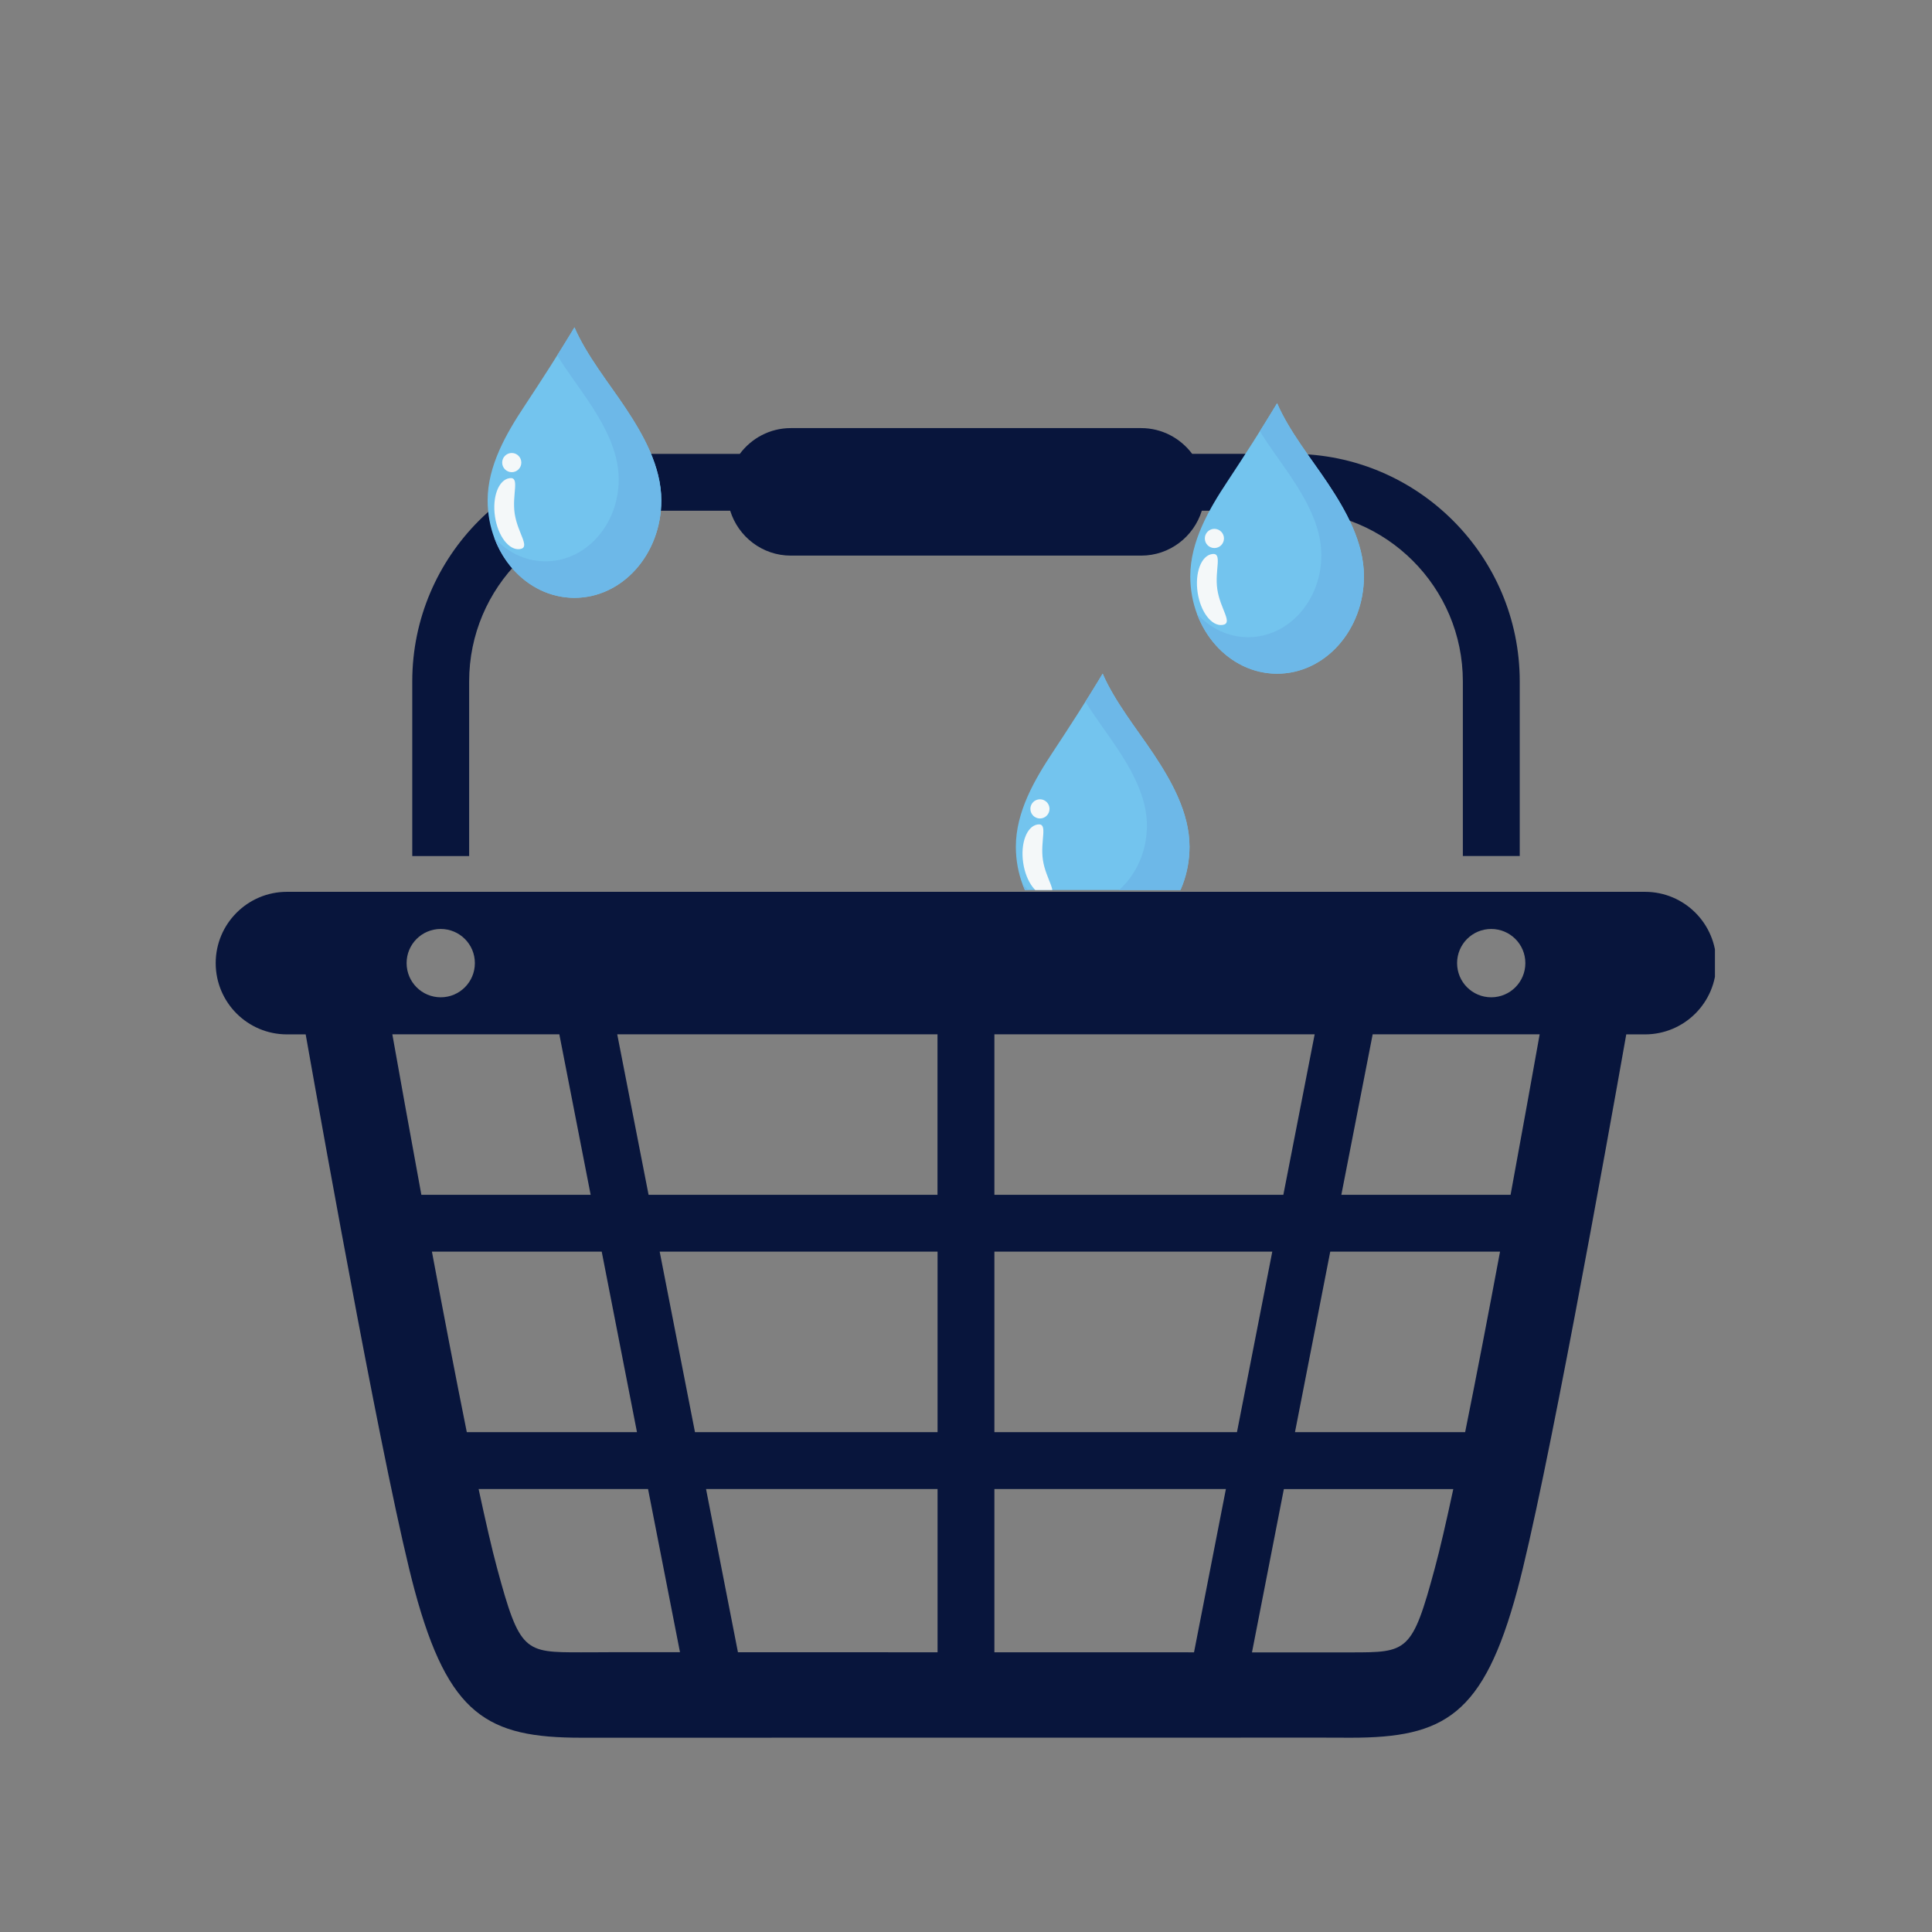 <svg xmlns="http://www.w3.org/2000/svg" xmlns:xlink="http://www.w3.org/1999/xlink" width="500" zoomAndPan="magnify" viewBox="0 0 375 375" height="500" preserveAspectRatio="xMidYMid meet" version="1.0"><rect x="0" y="0" width="375" height="375" fill="#808080" stroke="none"/><defs><clipPath id="0c44a9a82c"><path d="M 41.867 173 L 332.867 173 L 332.867 337.641 L 41.867 337.641 Z M 41.867 173" clip-rule="nonzero"></path></clipPath><clipPath id="7cb2c97382"><path d="M 94.629 63.539 L 128.379 63.539 L 128.379 116.039 L 94.629 116.039 Z M 94.629 63.539" clip-rule="nonzero"></path></clipPath><clipPath id="9acd8a6362"><path d="M 108 63.539 L 128.379 63.539 L 128.379 116.039 L 108 116.039 Z M 108 63.539" clip-rule="nonzero"></path></clipPath><clipPath id="b862744e07"><path d="M 95 63.539 L 128.379 63.539 L 128.379 116.039 L 95 116.039 Z M 95 63.539" clip-rule="nonzero"></path></clipPath><clipPath id="f308eb9570"><path d="M 197.156 130.754 L 230.906 130.754 L 230.906 172.754 L 197.156 172.754 Z M 197.156 130.754" clip-rule="nonzero"></path></clipPath><clipPath id="a224f3ecd9"><path d="M 210 130.754 L 230.906 130.754 L 230.906 172.754 L 210 172.754 Z M 210 130.754" clip-rule="nonzero"></path></clipPath><clipPath id="89add66077"><path d="M 198 130.754 L 230.906 130.754 L 230.906 172.754 L 198 172.754 Z M 198 130.754" clip-rule="nonzero"></path></clipPath><clipPath id="65e5c8d80b"><path d="M 198 160 L 205 160 L 205 172.754 L 198 172.754 Z M 198 160" clip-rule="nonzero"></path></clipPath><clipPath id="8bfbafbe20"><path d="M 231.012 78.262 L 264.762 78.262 L 264.762 130.762 L 231.012 130.762 Z M 231.012 78.262" clip-rule="nonzero"></path></clipPath><clipPath id="c48edd8134"><path d="M 244 78.262 L 264.762 78.262 L 264.762 130.762 L 244 130.762 Z M 244 78.262" clip-rule="nonzero"></path></clipPath><clipPath id="6d8bdd88e6"><path d="M 232 78.262 L 264.762 78.262 L 264.762 130.762 L 232 130.762 Z M 232 78.262" clip-rule="nonzero"></path></clipPath></defs><path fill="#08153c" d="M 91.062 166.148 L 91.062 132.254 C 91.062 113.988 105.914 99.133 124.184 99.133 L 141.73 99.133 C 143.297 104.164 147.949 107.844 153.5 107.844 L 221.5 107.844 C 227.051 107.844 231.703 104.164 233.27 99.133 L 250.816 99.133 C 269.082 99.133 283.938 113.988 283.938 132.254 L 283.938 166.148 L 294.98 166.148 L 294.98 132.254 C 294.98 107.906 275.164 88.094 250.816 88.094 L 231.402 88.094 C 229.137 85.078 225.566 83.094 221.492 83.094 L 153.492 83.094 C 149.422 83.094 145.844 85.078 143.59 88.102 L 124.184 88.102 C 99.836 88.102 80.02 107.914 80.02 132.262 L 80.02 166.156 L 91.062 166.156 Z M 91.062 166.148" fill-opacity="1" fill-rule="nonzero"></path><g clip-path="url(#0c44a9a82c)"><path fill="#08153c" d="M 319.289 173.102 L 55.703 173.102 C 48.066 173.102 41.867 179.301 41.867 186.938 C 41.867 194.582 48.066 200.773 55.703 200.773 L 59.332 200.773 C 63.172 222.48 74.996 288.34 80.484 308.691 C 87.047 332.957 94.656 337.289 112.797 337.289 L 256.844 337.273 L 262.195 337.289 C 280.332 337.289 287.941 332.957 294.496 308.691 C 299.992 288.352 311.816 222.473 315.656 200.773 L 319.289 200.773 C 326.926 200.773 333.125 194.582 333.125 186.938 C 333.125 179.293 326.926 173.102 319.289 173.102 Z M 289.445 180.312 C 293.105 180.312 296.07 183.27 296.07 186.938 C 296.07 190.605 293.113 193.574 289.445 193.574 C 285.777 193.574 282.82 190.605 282.82 186.938 C 282.82 183.27 285.785 180.312 289.445 180.312 Z M 193.012 200.762 L 255.176 200.762 L 249.098 231.91 L 193.012 231.91 Z M 85.547 180.312 C 89.203 180.312 92.172 183.27 92.172 186.938 C 92.172 190.605 89.215 193.574 85.547 193.574 C 81.879 193.574 78.922 190.605 78.922 186.938 C 78.922 183.27 81.879 180.312 85.547 180.312 Z M 76.152 200.762 L 108.566 200.762 L 114.645 231.91 L 81.785 231.91 C 79.504 219.496 77.492 208.301 76.152 200.762 Z M 90.605 277.984 C 88.43 267.188 86.066 254.883 83.836 242.941 L 116.793 242.941 L 123.637 277.984 Z M 118.148 320.699 L 112.797 320.715 C 101.793 320.715 100.891 320.715 96.477 304.359 C 95.484 300.699 94.266 295.348 92.898 289.016 L 125.785 289.016 L 131.984 320.688 L 118.148 320.688 Z M 181.98 320.707 L 143.234 320.699 L 137.043 289.023 L 181.98 289.023 Z M 181.98 277.984 L 134.895 277.984 L 128.043 242.941 L 181.98 242.941 Z M 181.98 231.91 L 125.887 231.91 L 119.805 200.762 L 181.969 200.762 L 181.969 231.91 Z M 231.758 320.715 L 193.012 320.707 L 193.012 289.023 L 237.945 289.023 Z M 193.012 277.984 L 193.012 242.941 L 246.949 242.941 L 240.094 277.984 Z M 278.504 304.367 C 274.109 320.688 273.199 320.727 262.258 320.727 C 262.238 320.727 262.223 320.727 262.195 320.727 L 243.008 320.727 L 249.195 289.031 L 282.082 289.031 C 280.727 295.348 279.496 300.699 278.504 304.367 Z M 284.383 277.984 L 251.355 277.984 L 258.199 242.941 L 291.156 242.941 C 288.926 254.883 286.559 267.195 284.383 277.984 Z M 293.203 231.91 L 260.355 231.91 L 266.434 200.762 L 298.848 200.762 C 297.5 208.301 295.488 219.496 293.203 231.91 Z M 293.203 231.91" fill-opacity="1" fill-rule="nonzero"></path></g><g clip-path="url(#7cb2c97382)"><path fill="#73c4ee" d="M 128.359 97.129 C 128.359 107.57 120.812 116.039 111.504 116.039 C 102.195 116.039 94.648 107.57 94.648 97.125 C 94.648 90.344 98.328 84.062 101.797 78.816 C 104.84 74.219 108.66 68.305 111.504 63.539 C 113.84 68.965 118.246 74.426 121.398 79.164 C 124.801 84.285 128.359 90.508 128.359 97.129" fill-opacity="1" fill-rule="nonzero"></path></g><g clip-path="url(#9acd8a6362)"><path fill="#e1f5fd" d="M 111.504 116.039 C 111.5 116.039 111.496 116.039 111.492 116.039 C 111.496 116.039 111.5 116.039 111.504 116.039 C 120.812 116.039 128.359 107.57 128.359 97.129 C 128.359 107.57 120.812 116.039 111.504 116.039 M 111.488 116.039 C 111.484 116.039 111.48 116.039 111.48 116.039 C 111.484 116.039 111.484 116.039 111.488 116.039 M 111.477 116.039 C 111.469 116.039 111.461 116.039 111.453 116.039 C 111.461 116.039 111.469 116.039 111.477 116.039 M 111.449 116.039 C 111.445 116.039 111.441 116.039 111.438 116.039 C 111.441 116.039 111.445 116.039 111.449 116.039 M 111.434 116.039 C 111.43 116.039 111.426 116.039 111.422 116.039 C 111.426 116.039 111.43 116.039 111.434 116.039 M 111.422 116.039 C 111.418 116.039 111.414 116.039 111.41 116.039 C 111.414 116.039 111.418 116.039 111.422 116.039 M 111.406 116.039 C 111.402 116.039 111.402 116.039 111.398 116.039 C 111.402 116.039 111.402 116.039 111.406 116.039 M 111.395 116.039 C 111.391 116.039 111.387 116.039 111.383 116.039 C 111.387 116.039 111.391 116.039 111.395 116.039 M 111.383 116.039 C 111.379 116.039 111.371 116.039 111.367 116.039 C 111.375 116.039 111.379 116.039 111.383 116.039 M 111.367 116.039 C 111.363 116.039 111.359 116.039 111.355 116.039 C 111.359 116.039 111.363 116.039 111.367 116.039 M 111.352 116.039 C 111.348 116.039 111.344 116.039 111.34 116.039 C 111.348 116.039 111.348 116.039 111.352 116.039 M 111.34 116.039 C 111.336 116.039 111.332 116.039 111.328 116.039 C 111.332 116.039 111.336 116.039 111.34 116.039 M 111.324 116.039 C 111.32 116.039 111.32 116.039 111.316 116.039 C 111.32 116.039 111.32 116.039 111.324 116.039 M 111.312 116.039 C 111.309 116.039 111.305 116.039 111.301 116.039 C 111.305 116.039 111.309 116.039 111.312 116.039 M 111.301 116.035 C 111.297 116.035 111.293 116.035 111.289 116.035 C 111.293 116.035 111.297 116.035 111.301 116.035 M 111.285 116.035 C 111.281 116.035 111.277 116.035 111.273 116.035 C 111.277 116.035 111.281 116.035 111.285 116.035 M 111.27 116.035 C 111.27 116.035 111.266 116.035 111.262 116.035 C 111.266 116.035 111.27 116.035 111.27 116.035 M 111.258 116.035 C 111.254 116.035 111.25 116.035 111.246 116.035 C 111.25 116.035 111.254 116.035 111.258 116.035 M 111.242 116.035 C 111.242 116.035 111.238 116.035 111.234 116.035 C 111.238 116.035 111.238 116.035 111.242 116.035 M 111.23 116.035 C 111.227 116.035 111.223 116.035 111.223 116.035 C 111.223 116.035 111.227 116.035 111.23 116.035 M 111.219 116.035 C 111.215 116.035 111.211 116.035 111.207 116.035 C 111.211 116.035 111.215 116.035 111.219 116.035 M 111.203 116.035 C 111.199 116.035 111.195 116.035 111.195 116.035 C 111.195 116.035 111.199 116.035 111.203 116.035 M 111.191 116.035 C 111.188 116.035 111.184 116.035 111.18 116.035 C 111.184 116.035 111.188 116.035 111.191 116.035 M 111.176 116.035 C 111.172 116.035 111.168 116.035 111.164 116.035 C 111.168 116.035 111.172 116.035 111.176 116.035 M 111.16 116.035 C 111.16 116.035 111.156 116.035 111.152 116.035 C 111.156 116.035 111.16 116.035 111.16 116.035 M 111.148 116.035 C 111.145 116.035 111.145 116.035 111.141 116.035 C 111.145 116.035 111.145 116.035 111.148 116.035 M 111.137 116.035 C 111.133 116.035 111.129 116.035 111.125 116.035 C 111.129 116.035 111.133 116.035 111.137 116.035 M 111.121 116.035 C 111.117 116.035 111.113 116.035 111.113 116.035 C 111.113 116.035 111.117 116.035 111.121 116.035 M 111.109 116.035 C 111.105 116.031 111.102 116.031 111.098 116.031 C 111.102 116.031 111.105 116.031 111.109 116.035 M 111.094 116.031 C 111.09 116.031 111.086 116.031 111.082 116.031 C 111.086 116.031 111.094 116.031 111.094 116.031 M 111.078 116.031 C 111.078 116.031 111.074 116.031 111.07 116.031 C 111.074 116.031 111.078 116.031 111.078 116.031 M 111.066 116.031 C 111.062 116.031 111.062 116.031 111.059 116.031 C 111.062 116.031 111.062 116.031 111.066 116.031 M 111.055 116.031 C 111.051 116.031 111.047 116.031 111.043 116.031 C 111.047 116.031 111.051 116.031 111.055 116.031 M 111.039 116.031 C 111.035 116.031 111.035 116.031 111.031 116.031 C 111.035 116.031 111.035 116.031 111.039 116.031 M 111.027 116.031 C 111.023 116.031 111.02 116.031 111.02 116.031 C 111.02 116.031 111.023 116.031 111.027 116.031 M 111.016 116.031 C 111.012 116.031 111.008 116.031 111.004 116.031 C 111.008 116.031 111.012 116.031 111.016 116.031 M 110.996 116.031 C 110.996 116.031 110.992 116.031 110.992 116.031 C 110.992 116.031 110.996 116.031 110.996 116.031 M 110.984 116.031 C 110.984 116.031 110.98 116.031 110.977 116.031 C 110.98 116.031 110.984 116.031 110.984 116.031 M 110.973 116.027 C 110.969 116.027 110.969 116.027 110.965 116.027 C 110.969 116.027 110.969 116.027 110.973 116.027 M 110.957 116.027 C 110.953 116.027 110.953 116.027 110.949 116.027 C 110.953 116.027 110.953 116.027 110.957 116.027 M 110.945 116.027 C 110.941 116.027 110.941 116.027 110.938 116.027 C 110.941 116.027 110.941 116.027 110.945 116.027 M 110.934 116.027 C 110.93 116.027 110.926 116.027 110.922 116.027 C 110.926 116.027 110.93 116.027 110.934 116.027 M 110.918 116.027 C 110.914 116.027 110.91 116.027 110.91 116.027 C 110.91 116.027 110.914 116.027 110.918 116.027 M 110.902 116.027 C 110.902 116.027 110.898 116.027 110.898 116.027 C 110.898 116.027 110.902 116.027 110.902 116.027 M 110.891 116.027 C 110.887 116.027 110.887 116.027 110.883 116.027 C 110.887 116.027 110.891 116.027 110.891 116.027 M 110.875 116.027 C 110.875 116.023 110.871 116.023 110.867 116.023 C 110.871 116.023 110.875 116.023 110.875 116.027 M 110.863 116.023 C 110.859 116.023 110.859 116.023 110.855 116.023 C 110.859 116.023 110.859 116.023 110.863 116.023 M 110.852 116.023 C 110.848 116.023 110.848 116.023 110.844 116.023 C 110.848 116.023 110.848 116.023 110.852 116.023 M 110.836 116.023 C 110.832 116.023 110.832 116.023 110.828 116.023 C 110.832 116.023 110.832 116.023 110.836 116.023 M 110.82 116.023 C 110.82 116.023 110.82 116.023 110.816 116.023 C 110.82 116.023 110.82 116.023 110.82 116.023 M 110.809 116.023 C 110.809 116.023 110.805 116.023 110.805 116.023 C 110.805 116.023 110.809 116.023 110.809 116.023 M 110.793 116.023 C 110.793 116.023 110.789 116.023 110.789 116.02 C 110.789 116.023 110.793 116.023 110.793 116.023 M 110.781 116.02 C 110.781 116.02 110.777 116.02 110.777 116.02 C 110.777 116.02 110.781 116.02 110.781 116.02 M 110.77 116.02 C 110.766 116.02 110.766 116.02 110.766 116.02 C 110.766 116.02 110.77 116.02 110.77 116.02 M 110.75 116.02 C 110.75 116.02 110.75 116.02 110.746 116.02 C 110.75 116.02 110.75 116.02 110.75 116.02 M 110.738 116.02 C 110.738 116.02 110.738 116.02 110.734 116.02 C 110.738 116.02 110.738 116.02 110.738 116.02 M 110.73 116.02 C 110.727 116.02 110.727 116.02 110.727 116.02 C 110.727 116.02 110.727 116.02 110.73 116.02 M 110.711 116.02 C 110.711 116.02 110.707 116.02 110.707 116.02 C 110.707 116.02 110.711 116.02 110.711 116.02 M 110.699 116.016 C 110.699 116.016 110.695 116.016 110.695 116.016 C 110.695 116.016 110.699 116.016 110.699 116.016 M 110.688 116.016 C 110.688 116.016 110.688 116.016 110.684 116.016 C 110.684 116.016 110.688 116.016 110.688 116.016 M 110.668 116.016 L 110.668 116.016 M 110.66 116.016 C 110.656 116.016 110.656 116.016 110.656 116.016 C 110.656 116.016 110.656 116.016 110.66 116.016 M 110.648 116.016 C 110.648 116.016 110.645 116.016 110.645 116.016 C 110.645 116.016 110.648 116.016 110.648 116.016 M 110.629 116.012 C 110.625 116.012 110.625 116.012 110.625 116.012 L 110.629 116.012 M 110.617 116.012 L 110.617 116.012 M 110.605 116.012 L 110.605 116.012 M 110.578 116.012 C 110.578 116.012 110.574 116.012 110.574 116.012 C 110.574 116.012 110.578 116.012 110.578 116.012 M 110.566 116.008 C 110.566 116.008 110.566 116.008 110.562 116.008 C 110.566 116.008 110.566 116.008 110.566 116.008 M 110.535 116.008 L 110.535 116.008 M 110.527 116.008 C 110.527 116.008 110.523 116.008 110.523 116.008 C 110.523 116.008 110.523 116.008 110.527 116.008 M 110.496 116.004 L 110.496 116.004 M 110.484 116.004 L 110.484 116.004 M 110.453 116.004 L 110.453 116.004 M 110.445 116 L 110.445 116 M 108.16 68.98 C 109.047 67.566 109.914 66.172 110.719 64.848 C 109.914 66.172 109.047 67.566 108.16 68.98 M 110.723 64.84 C 110.727 64.832 110.727 64.828 110.73 64.824 C 110.727 64.828 110.727 64.832 110.723 64.84 M 110.73 64.824 C 110.734 64.816 110.738 64.809 110.742 64.805 C 110.738 64.809 110.734 64.816 110.73 64.824 M 110.746 64.801 C 110.75 64.793 110.754 64.789 110.758 64.781 C 110.754 64.789 110.75 64.793 110.746 64.801 M 110.758 64.781 C 110.762 64.773 110.766 64.766 110.77 64.762 C 110.766 64.766 110.762 64.773 110.758 64.781 M 110.77 64.758 C 110.82 64.676 110.871 64.594 110.918 64.512 C 110.871 64.594 110.82 64.676 110.77 64.758 M 110.922 64.512 C 110.953 64.457 110.984 64.406 111.016 64.352 C 110.984 64.406 110.953 64.457 110.922 64.512 M 111.02 64.348 C 111.035 64.32 111.051 64.293 111.066 64.27 C 111.051 64.293 111.035 64.32 111.02 64.348 M 111.07 64.266 C 111.078 64.254 111.082 64.238 111.09 64.227 C 111.082 64.238 111.078 64.254 111.07 64.266 M 111.094 64.223 C 111.098 64.219 111.102 64.215 111.105 64.207 C 111.102 64.211 111.098 64.219 111.094 64.223 M 111.105 64.203 C 111.109 64.199 111.113 64.191 111.117 64.188 C 111.113 64.191 111.109 64.199 111.105 64.203 M 111.121 64.18 C 111.121 64.176 111.125 64.172 111.129 64.168 C 111.125 64.172 111.121 64.176 111.121 64.18 M 111.129 64.164 C 111.133 64.156 111.137 64.152 111.141 64.145 C 111.137 64.152 111.133 64.156 111.129 64.164 M 111.145 64.141 C 111.148 64.137 111.148 64.129 111.152 64.125 C 111.148 64.129 111.145 64.137 111.145 64.141 M 111.156 64.121 C 111.164 64.109 111.172 64.098 111.176 64.086 C 111.172 64.098 111.164 64.109 111.156 64.121 M 111.18 64.082 C 111.184 64.074 111.188 64.07 111.191 64.062 C 111.188 64.07 111.184 64.074 111.18 64.082 M 111.191 64.062 C 111.199 64.051 111.207 64.035 111.215 64.023 C 111.207 64.035 111.199 64.051 111.191 64.062 M 111.215 64.02 C 111.223 64.008 111.23 63.996 111.238 63.98 C 111.23 63.996 111.223 64.008 111.215 64.02 M 111.238 63.98 C 111.246 63.969 111.254 63.957 111.262 63.941 C 111.254 63.957 111.246 63.969 111.238 63.98 M 111.266 63.938 C 111.27 63.934 111.273 63.926 111.273 63.922 C 111.273 63.93 111.27 63.934 111.266 63.938 M 111.277 63.922 C 111.281 63.914 111.285 63.906 111.289 63.902 C 111.285 63.906 111.281 63.914 111.277 63.922 M 111.289 63.898 C 111.293 63.895 111.297 63.887 111.301 63.883 C 111.297 63.887 111.293 63.895 111.289 63.898 M 111.301 63.879 C 111.305 63.875 111.309 63.867 111.312 63.863 C 111.309 63.867 111.305 63.875 111.301 63.879 M 111.316 63.855 C 111.316 63.852 111.32 63.848 111.324 63.844 C 111.32 63.848 111.316 63.852 111.316 63.855 M 111.324 63.836 C 111.332 63.824 111.34 63.812 111.348 63.801 C 111.34 63.812 111.332 63.824 111.324 63.836 M 111.348 63.797 C 111.352 63.793 111.355 63.789 111.359 63.781 C 111.355 63.789 111.352 63.793 111.348 63.797 M 111.359 63.777 C 111.367 63.766 111.375 63.754 111.383 63.742 C 111.375 63.754 111.367 63.766 111.359 63.777 M 111.387 63.738 C 111.391 63.734 111.391 63.727 111.395 63.723 C 111.391 63.727 111.391 63.734 111.387 63.738 M 111.398 63.715 C 111.402 63.711 111.402 63.707 111.406 63.703 C 111.402 63.707 111.402 63.711 111.398 63.715 M 111.41 63.695 C 111.414 63.691 111.418 63.688 111.418 63.684 C 111.418 63.688 111.414 63.691 111.41 63.695 M 111.422 63.676 C 111.426 63.672 111.43 63.668 111.43 63.66 C 111.43 63.668 111.426 63.672 111.422 63.676 M 111.434 63.656 C 111.438 63.652 111.441 63.645 111.445 63.641 C 111.441 63.645 111.438 63.652 111.434 63.656 M 111.445 63.637 C 111.449 63.633 111.453 63.625 111.457 63.621 C 111.453 63.625 111.449 63.633 111.445 63.637 M 111.457 63.617 C 111.461 63.609 111.465 63.605 111.469 63.602 C 111.465 63.605 111.461 63.609 111.457 63.617 M 111.469 63.598 C 111.473 63.594 111.477 63.586 111.48 63.582 C 111.477 63.586 111.473 63.594 111.469 63.598 M 111.484 63.574 C 111.484 63.57 111.488 63.566 111.492 63.562 C 111.488 63.566 111.484 63.57 111.484 63.574 M 111.492 63.555 C 111.496 63.551 111.5 63.543 111.504 63.539 C 111.5 63.543 111.496 63.551 111.492 63.555" fill-opacity="1" fill-rule="nonzero"></path></g><g clip-path="url(#b862744e07)"><path fill="#6db8e8" d="M 111.504 116.039 C 111.5 116.039 111.496 116.039 111.492 116.039 C 111.492 116.039 111.488 116.039 111.488 116.039 C 111.484 116.039 111.484 116.039 111.48 116.039 C 111.477 116.039 111.477 116.039 111.477 116.039 C 111.469 116.039 111.461 116.039 111.453 116.039 C 111.449 116.039 111.449 116.039 111.449 116.039 C 111.445 116.039 111.441 116.039 111.438 116.039 C 111.438 116.039 111.438 116.039 111.434 116.039 C 111.43 116.039 111.426 116.039 111.422 116.039 C 111.418 116.039 111.414 116.039 111.41 116.039 C 111.41 116.039 111.406 116.039 111.406 116.039 C 111.402 116.039 111.402 116.039 111.398 116.039 C 111.398 116.039 111.395 116.039 111.395 116.039 C 111.391 116.039 111.387 116.039 111.383 116.039 C 111.379 116.039 111.375 116.039 111.367 116.039 C 111.363 116.039 111.359 116.039 111.355 116.039 C 111.355 116.039 111.355 116.039 111.352 116.039 C 111.348 116.039 111.348 116.039 111.34 116.039 C 111.336 116.039 111.332 116.039 111.328 116.039 C 111.328 116.039 111.328 116.039 111.324 116.039 C 111.32 116.039 111.32 116.039 111.316 116.039 C 111.316 116.039 111.312 116.039 111.312 116.039 C 111.309 116.039 111.305 116.039 111.301 116.039 C 111.301 116.039 111.301 116.039 111.301 116.035 C 111.297 116.035 111.293 116.035 111.289 116.035 C 111.285 116.035 111.285 116.035 111.285 116.035 C 111.281 116.035 111.277 116.035 111.273 116.035 C 111.273 116.035 111.273 116.035 111.27 116.035 C 111.27 116.035 111.266 116.035 111.262 116.035 C 111.262 116.035 111.262 116.035 111.258 116.035 C 111.254 116.035 111.25 116.035 111.246 116.035 C 111.246 116.035 111.246 116.035 111.242 116.035 C 111.238 116.035 111.238 116.035 111.234 116.035 C 111.234 116.035 111.23 116.035 111.23 116.035 C 111.227 116.035 111.223 116.035 111.223 116.035 C 111.219 116.035 111.219 116.035 111.219 116.035 C 111.215 116.035 111.211 116.035 111.207 116.035 C 111.203 116.035 111.203 116.035 111.203 116.035 C 111.199 116.035 111.195 116.035 111.195 116.035 C 111.191 116.035 111.191 116.035 111.191 116.035 C 111.188 116.035 111.184 116.035 111.18 116.035 C 111.18 116.035 111.18 116.035 111.176 116.035 C 111.172 116.035 111.168 116.035 111.164 116.035 C 111.164 116.035 111.164 116.035 111.16 116.035 C 111.16 116.035 111.156 116.035 111.152 116.035 C 111.152 116.035 111.148 116.035 111.148 116.035 C 111.145 116.035 111.145 116.035 111.141 116.035 C 111.137 116.035 111.137 116.035 111.137 116.035 C 111.133 116.035 111.129 116.035 111.125 116.035 C 111.125 116.035 111.121 116.035 111.121 116.035 C 111.117 116.035 111.113 116.035 111.113 116.035 C 111.109 116.035 111.109 116.035 111.109 116.035 C 111.105 116.031 111.102 116.031 111.098 116.031 C 111.098 116.031 111.098 116.031 111.094 116.031 C 111.094 116.031 111.086 116.031 111.082 116.031 C 111.082 116.031 111.082 116.031 111.078 116.031 C 111.078 116.031 111.074 116.031 111.07 116.031 C 111.07 116.031 111.066 116.031 111.066 116.031 C 111.062 116.031 111.062 116.031 111.059 116.031 C 111.059 116.031 111.055 116.031 111.055 116.031 C 111.051 116.031 111.047 116.031 111.043 116.031 C 111.043 116.031 111.039 116.031 111.039 116.031 C 111.035 116.031 111.035 116.031 111.031 116.031 C 111.027 116.031 111.027 116.031 111.027 116.031 C 111.023 116.031 111.02 116.031 111.02 116.031 C 111.016 116.031 111.016 116.031 111.016 116.031 C 111.012 116.031 111.008 116.031 111.004 116.031 C 111 116.031 111 116.031 110.996 116.031 C 110.996 116.031 110.992 116.031 110.992 116.031 C 110.988 116.031 110.988 116.031 110.984 116.031 C 110.984 116.031 110.98 116.031 110.977 116.031 C 110.977 116.031 110.973 116.031 110.973 116.027 C 110.969 116.027 110.969 116.027 110.965 116.027 C 110.961 116.027 110.957 116.027 110.957 116.027 C 110.953 116.027 110.953 116.027 110.949 116.027 C 110.949 116.027 110.945 116.027 110.945 116.027 C 110.941 116.027 110.941 116.027 110.938 116.027 C 110.938 116.027 110.934 116.027 110.934 116.027 C 110.93 116.027 110.926 116.027 110.922 116.027 C 110.922 116.027 110.918 116.027 110.918 116.027 C 110.914 116.027 110.91 116.027 110.91 116.027 C 110.906 116.027 110.906 116.027 110.902 116.027 C 110.902 116.027 110.898 116.027 110.898 116.027 C 110.895 116.027 110.895 116.027 110.891 116.027 C 110.891 116.027 110.887 116.027 110.883 116.027 C 110.879 116.027 110.879 116.027 110.875 116.027 C 110.875 116.023 110.871 116.023 110.867 116.023 C 110.867 116.023 110.863 116.023 110.863 116.023 C 110.859 116.023 110.859 116.023 110.855 116.023 C 110.855 116.023 110.852 116.023 110.852 116.023 C 110.848 116.023 110.848 116.023 110.844 116.023 C 110.84 116.023 110.836 116.023 110.836 116.023 C 110.832 116.023 110.832 116.023 110.828 116.023 C 110.824 116.023 110.824 116.023 110.82 116.023 C 110.82 116.023 110.82 116.023 110.816 116.023 C 110.816 116.023 110.812 116.023 110.809 116.023 C 110.809 116.023 110.805 116.023 110.805 116.023 C 110.801 116.023 110.797 116.023 110.793 116.023 C 110.793 116.023 110.789 116.023 110.789 116.02 C 110.785 116.02 110.785 116.02 110.781 116.02 C 110.781 116.02 110.777 116.02 110.777 116.02 C 110.773 116.02 110.773 116.02 110.77 116.02 C 110.77 116.02 110.766 116.02 110.766 116.02 C 110.762 116.02 110.754 116.02 110.75 116.02 C 110.75 116.02 110.75 116.02 110.746 116.02 C 110.746 116.02 110.742 116.02 110.738 116.02 C 110.738 116.02 110.738 116.02 110.734 116.02 C 110.734 116.02 110.73 116.02 110.73 116.02 C 110.727 116.02 110.727 116.02 110.727 116.02 C 110.719 116.02 110.715 116.02 110.711 116.02 C 110.711 116.02 110.707 116.02 110.707 116.02 C 110.703 116.016 110.703 116.016 110.699 116.016 C 110.699 116.016 110.695 116.016 110.695 116.016 C 110.695 116.016 110.691 116.016 110.688 116.016 C 110.688 116.016 110.684 116.016 110.684 116.016 C 110.68 116.016 110.676 116.016 110.668 116.016 C 110.664 116.016 110.66 116.016 110.66 116.016 C 110.656 116.016 110.656 116.016 110.656 116.016 C 110.652 116.016 110.648 116.016 110.648 116.016 C 110.648 116.016 110.645 116.016 110.645 116.016 C 110.641 116.016 110.633 116.012 110.629 116.012 L 110.625 116.012 C 110.625 116.012 110.621 116.012 110.617 116.012 C 110.613 116.012 110.609 116.012 110.605 116.012 C 110.594 116.012 110.586 116.012 110.578 116.012 C 110.578 116.012 110.574 116.012 110.574 116.012 C 110.57 116.012 110.57 116.012 110.566 116.008 C 110.566 116.008 110.566 116.008 110.562 116.008 C 110.555 116.008 110.547 116.008 110.535 116.008 C 110.531 116.008 110.527 116.008 110.527 116.008 C 110.523 116.008 110.523 116.008 110.523 116.008 C 110.516 116.008 110.504 116.004 110.496 116.004 C 110.492 116.004 110.488 116.004 110.484 116.004 C 110.473 116.004 110.465 116.004 110.453 116.004 C 110.449 116.004 110.449 116 110.445 116 C 103.891 115.547 98.355 110.887 95.941 104.402 C 98.504 107.219 102.016 108.957 105.887 108.957 C 113.734 108.957 120.094 101.82 120.094 93.016 C 120.094 87.434 117.094 82.188 114.227 77.875 C 112.398 75.129 110.074 72.094 108.16 68.98 C 109.047 67.566 109.914 66.172 110.719 64.848 C 110.719 64.844 110.719 64.84 110.723 64.84 C 110.727 64.832 110.727 64.828 110.73 64.824 C 110.734 64.816 110.738 64.809 110.742 64.805 C 110.746 64.801 110.746 64.801 110.746 64.801 C 110.75 64.793 110.754 64.789 110.758 64.781 C 110.762 64.773 110.766 64.766 110.77 64.762 C 110.77 64.762 110.77 64.758 110.77 64.758 C 110.82 64.676 110.871 64.594 110.918 64.512 C 110.918 64.512 110.918 64.512 110.922 64.512 C 110.953 64.457 110.984 64.406 111.016 64.352 C 111.02 64.352 111.02 64.348 111.02 64.348 C 111.035 64.32 111.051 64.293 111.066 64.27 C 111.066 64.266 111.066 64.266 111.07 64.266 C 111.078 64.254 111.082 64.238 111.09 64.227 C 111.094 64.227 111.094 64.227 111.094 64.223 C 111.098 64.219 111.102 64.211 111.105 64.207 C 111.105 64.207 111.105 64.207 111.105 64.203 C 111.109 64.199 111.113 64.191 111.117 64.188 C 111.117 64.184 111.117 64.184 111.121 64.18 C 111.121 64.176 111.125 64.172 111.129 64.168 C 111.129 64.164 111.129 64.164 111.129 64.164 C 111.133 64.156 111.137 64.152 111.141 64.145 C 111.141 64.145 111.145 64.141 111.145 64.141 C 111.145 64.137 111.148 64.129 111.152 64.125 C 111.152 64.125 111.156 64.125 111.156 64.121 C 111.164 64.109 111.172 64.098 111.176 64.086 C 111.18 64.082 111.18 64.082 111.18 64.082 C 111.184 64.074 111.188 64.07 111.191 64.062 C 111.199 64.051 111.207 64.035 111.215 64.023 C 111.215 64.023 111.215 64.023 111.215 64.02 C 111.223 64.008 111.23 63.996 111.238 63.98 C 111.246 63.969 111.254 63.957 111.262 63.941 C 111.262 63.941 111.266 63.941 111.266 63.938 C 111.27 63.934 111.273 63.93 111.273 63.922 C 111.277 63.922 111.277 63.922 111.277 63.922 C 111.281 63.914 111.285 63.906 111.289 63.902 C 111.289 63.902 111.289 63.898 111.289 63.898 C 111.293 63.895 111.297 63.887 111.301 63.883 C 111.301 63.879 111.301 63.879 111.301 63.879 C 111.305 63.875 111.309 63.867 111.312 63.863 C 111.312 63.859 111.312 63.859 111.316 63.855 C 111.316 63.852 111.32 63.848 111.324 63.844 C 111.324 63.84 111.324 63.84 111.324 63.836 C 111.332 63.824 111.34 63.812 111.348 63.801 C 111.348 63.801 111.348 63.801 111.348 63.797 C 111.352 63.793 111.355 63.789 111.359 63.781 C 111.359 63.781 111.359 63.781 111.359 63.777 C 111.367 63.766 111.375 63.754 111.383 63.742 C 111.383 63.742 111.387 63.738 111.387 63.738 C 111.391 63.734 111.391 63.727 111.395 63.723 C 111.398 63.719 111.398 63.719 111.398 63.715 C 111.402 63.711 111.402 63.707 111.406 63.703 C 111.406 63.699 111.41 63.699 111.41 63.695 C 111.414 63.691 111.418 63.688 111.418 63.684 C 111.418 63.68 111.422 63.68 111.422 63.676 C 111.426 63.672 111.43 63.668 111.43 63.66 C 111.434 63.66 111.434 63.66 111.434 63.656 C 111.438 63.652 111.441 63.645 111.445 63.641 C 111.445 63.641 111.445 63.641 111.445 63.637 C 111.449 63.633 111.453 63.625 111.457 63.621 C 111.457 63.617 111.457 63.617 111.457 63.617 C 111.461 63.609 111.465 63.605 111.469 63.602 C 111.469 63.602 111.469 63.598 111.469 63.598 C 111.473 63.594 111.477 63.586 111.48 63.582 C 111.48 63.578 111.48 63.578 111.484 63.574 C 111.484 63.57 111.488 63.566 111.492 63.562 C 111.492 63.559 111.492 63.559 111.492 63.555 C 111.496 63.551 111.5 63.543 111.504 63.539 C 113.84 68.965 118.246 74.426 121.398 79.164 C 124.801 84.285 128.359 90.508 128.359 97.129 C 128.359 107.57 120.812 116.039 111.504 116.039" fill-opacity="1" fill-rule="nonzero"></path></g><path fill="#f4f8f9" d="M 96.078 100.27 C 95.512 96.469 96.77 93.133 98.883 92.816 C 100.992 92.5 99.34 95.895 99.902 99.695 C 100.469 103.496 103.039 106.258 100.926 106.574 C 98.812 106.891 96.641 104.066 96.078 100.27" fill-opacity="1" fill-rule="nonzero"></path><path fill="#f4f8f9" d="M 101.188 89.789 C 101.188 88.762 100.355 87.926 99.332 87.926 C 98.305 87.926 97.473 88.762 97.473 89.789 C 97.473 90.816 98.305 91.652 99.332 91.652 C 100.355 91.652 101.188 90.816 101.188 89.789" fill-opacity="1" fill-rule="nonzero"></path><g clip-path="url(#f308eb9570)"><path fill="#73c4ee" d="M 230.883 164.344 C 230.883 174.785 223.336 183.254 214.027 183.254 C 204.719 183.254 197.176 174.785 197.176 164.34 C 197.176 157.559 200.852 151.277 204.32 146.031 C 207.363 141.434 211.184 135.52 214.027 130.754 C 216.363 136.18 220.77 141.641 223.922 146.379 C 227.324 151.5 230.883 157.723 230.883 164.344" fill-opacity="1" fill-rule="nonzero"></path></g><g clip-path="url(#a224f3ecd9)"><path fill="#e1f5fd" d="M 214.027 183.254 C 214.023 183.254 214.02 183.254 214.016 183.254 C 214.02 183.254 214.023 183.254 214.027 183.254 C 223.336 183.254 230.883 174.785 230.883 164.344 C 230.883 174.785 223.336 183.254 214.027 183.254 M 214.012 183.254 C 214.008 183.254 214.008 183.254 214.004 183.254 C 214.008 183.254 214.008 183.254 214.012 183.254 M 214 183.254 C 213.992 183.254 213.984 183.254 213.977 183.254 C 213.984 183.254 213.992 183.254 214 183.254 M 213.973 183.254 C 213.969 183.254 213.965 183.254 213.961 183.254 C 213.965 183.254 213.969 183.254 213.973 183.254 M 213.957 183.254 C 213.953 183.254 213.949 183.254 213.945 183.254 C 213.949 183.254 213.953 183.254 213.957 183.254 M 213.945 183.254 C 213.941 183.254 213.938 183.254 213.934 183.254 C 213.938 183.254 213.941 183.254 213.945 183.254 M 213.93 183.254 C 213.926 183.254 213.926 183.254 213.922 183.254 C 213.926 183.254 213.926 183.254 213.93 183.254 M 213.918 183.254 C 213.914 183.254 213.91 183.254 213.906 183.254 C 213.91 183.254 213.914 183.254 213.918 183.254 M 213.906 183.254 C 213.902 183.254 213.898 183.254 213.895 183.254 C 213.898 183.254 213.902 183.254 213.906 183.254 M 213.891 183.254 C 213.887 183.254 213.883 183.254 213.879 183.254 C 213.883 183.254 213.887 183.254 213.891 183.254 M 213.879 183.254 C 213.875 183.254 213.871 183.254 213.867 183.254 C 213.871 183.254 213.875 183.254 213.879 183.254 M 213.863 183.254 C 213.859 183.254 213.855 183.254 213.852 183.254 C 213.855 183.254 213.859 183.254 213.863 183.254 M 213.848 183.254 C 213.848 183.254 213.844 183.254 213.84 183.254 C 213.844 183.254 213.848 183.254 213.848 183.254 M 213.836 183.254 C 213.832 183.254 213.828 183.254 213.824 183.254 C 213.828 183.254 213.832 183.254 213.836 183.254 M 213.824 183.25 C 213.82 183.25 213.816 183.25 213.812 183.25 C 213.816 183.25 213.82 183.25 213.824 183.25 M 213.809 183.25 C 213.805 183.25 213.801 183.25 213.801 183.25 C 213.801 183.25 213.805 183.25 213.809 183.25 M 213.797 183.25 C 213.793 183.25 213.789 183.25 213.785 183.25 C 213.789 183.25 213.793 183.25 213.797 183.25 M 213.781 183.25 C 213.777 183.25 213.773 183.25 213.77 183.25 C 213.773 183.25 213.777 183.25 213.781 183.25 M 213.766 183.25 C 213.766 183.25 213.762 183.25 213.758 183.25 C 213.762 183.25 213.766 183.25 213.766 183.25 M 213.754 183.25 C 213.75 183.25 213.746 183.25 213.746 183.25 C 213.75 183.25 213.75 183.25 213.754 183.25 M 213.742 183.25 C 213.738 183.25 213.734 183.25 213.73 183.25 C 213.734 183.25 213.738 183.25 213.742 183.25 M 213.727 183.25 C 213.723 183.25 213.719 183.25 213.719 183.25 C 213.719 183.25 213.723 183.25 213.727 183.25 M 213.715 183.25 C 213.711 183.25 213.707 183.25 213.703 183.25 C 213.707 183.25 213.711 183.25 213.715 183.25 M 213.699 183.25 C 213.695 183.25 213.695 183.25 213.688 183.25 C 213.691 183.25 213.699 183.25 213.699 183.25 M 213.688 183.25 C 213.684 183.25 213.68 183.25 213.676 183.25 C 213.68 183.25 213.684 183.25 213.688 183.25 M 213.672 183.25 C 213.668 183.25 213.668 183.25 213.664 183.25 C 213.668 183.25 213.668 183.25 213.672 183.25 M 213.66 183.25 C 213.656 183.25 213.652 183.25 213.648 183.25 C 213.652 183.25 213.656 183.25 213.66 183.25 M 213.645 183.25 C 213.641 183.25 213.641 183.25 213.637 183.25 C 213.641 183.25 213.641 183.25 213.645 183.25 M 213.633 183.25 C 213.629 183.246 213.625 183.246 213.625 183.246 C 213.625 183.246 213.629 183.246 213.633 183.25 M 213.621 183.246 C 213.617 183.246 213.613 183.246 213.609 183.246 C 213.609 183.246 213.617 183.246 213.621 183.246 M 213.605 183.246 C 213.602 183.246 213.598 183.246 213.598 183.246 C 213.598 183.246 213.602 183.246 213.605 183.246 M 213.59 183.246 C 213.59 183.246 213.586 183.246 213.582 183.246 C 213.586 183.246 213.59 183.246 213.59 183.246 M 213.578 183.246 C 213.574 183.246 213.57 183.246 213.566 183.246 C 213.57 183.246 213.574 183.246 213.578 183.246 M 213.562 183.246 C 213.559 183.246 213.559 183.246 213.555 183.246 C 213.559 183.246 213.559 183.246 213.562 183.246 M 213.551 183.246 C 213.547 183.246 213.547 183.246 213.543 183.246 C 213.543 183.246 213.547 183.246 213.551 183.246 M 213.539 183.246 C 213.535 183.246 213.531 183.246 213.527 183.246 C 213.531 183.246 213.535 183.246 213.539 183.246 M 213.523 183.246 C 213.52 183.246 213.516 183.246 213.516 183.246 C 213.516 183.246 213.52 183.246 213.523 183.246 M 213.508 183.246 C 213.508 183.246 213.504 183.246 213.504 183.246 C 213.504 183.246 213.508 183.246 213.508 183.246 M 213.496 183.242 C 213.492 183.242 213.492 183.242 213.488 183.242 C 213.492 183.242 213.496 183.242 213.496 183.242 M 213.48 183.242 C 213.477 183.242 213.477 183.242 213.473 183.242 C 213.477 183.242 213.477 183.242 213.48 183.242 M 213.469 183.242 C 213.465 183.242 213.465 183.242 213.461 183.242 C 213.465 183.242 213.465 183.242 213.469 183.242 M 213.457 183.242 C 213.453 183.242 213.449 183.242 213.445 183.242 C 213.449 183.242 213.453 183.242 213.457 183.242 M 213.441 183.242 C 213.438 183.242 213.438 183.242 213.434 183.242 C 213.438 183.242 213.438 183.242 213.441 183.242 M 213.426 183.242 C 213.426 183.242 213.422 183.242 213.422 183.242 C 213.422 183.242 213.426 183.242 213.426 183.242 M 213.414 183.242 C 213.414 183.242 213.41 183.242 213.406 183.242 C 213.41 183.242 213.414 183.242 213.414 183.242 M 213.398 183.242 C 213.398 183.238 213.395 183.238 213.395 183.238 C 213.395 183.238 213.398 183.238 213.398 183.242 M 213.387 183.238 C 213.383 183.238 213.383 183.238 213.383 183.238 C 213.383 183.238 213.383 183.238 213.387 183.238 M 213.375 183.238 C 213.371 183.238 213.371 183.238 213.367 183.238 C 213.371 183.238 213.371 183.238 213.375 183.238 M 213.359 183.238 C 213.355 183.238 213.355 183.238 213.352 183.238 C 213.355 183.238 213.355 183.238 213.359 183.238 M 213.348 183.238 C 213.344 183.238 213.344 183.238 213.34 183.238 C 213.344 183.238 213.344 183.238 213.348 183.238 M 213.336 183.238 C 213.332 183.238 213.332 183.238 213.328 183.238 C 213.332 183.238 213.332 183.238 213.336 183.238 M 213.316 183.238 C 213.316 183.238 213.312 183.238 213.312 183.238 C 213.312 183.238 213.316 183.238 213.316 183.238 M 213.305 183.234 C 213.305 183.234 213.301 183.234 213.301 183.234 C 213.301 183.234 213.305 183.234 213.305 183.234 M 213.293 183.234 C 213.293 183.234 213.289 183.234 213.289 183.234 C 213.289 183.234 213.293 183.234 213.293 183.234 M 213.277 183.234 C 213.273 183.234 213.273 183.234 213.273 183.234 C 213.273 183.234 213.273 183.234 213.277 183.234 M 213.266 183.234 C 213.262 183.234 213.262 183.234 213.262 183.234 C 213.262 183.234 213.262 183.234 213.266 183.234 M 213.254 183.234 C 213.25 183.234 213.25 183.234 213.25 183.234 C 213.25 183.234 213.25 183.234 213.254 183.234 M 213.234 183.234 C 213.234 183.234 213.23 183.234 213.23 183.234 C 213.23 183.234 213.234 183.234 213.234 183.234 M 213.223 183.23 C 213.223 183.23 213.223 183.23 213.219 183.23 C 213.219 183.23 213.223 183.23 213.223 183.23 M 213.211 183.23 C 213.211 183.23 213.211 183.23 213.207 183.23 C 213.211 183.23 213.211 183.23 213.211 183.23 M 213.191 183.23 L 213.191 183.23 M 213.184 183.23 C 213.184 183.23 213.18 183.23 213.18 183.23 C 213.18 183.23 213.18 183.23 213.184 183.23 M 213.172 183.23 C 213.172 183.23 213.168 183.23 213.168 183.23 C 213.168 183.23 213.172 183.23 213.172 183.23 M 213.152 183.227 C 213.152 183.227 213.152 183.227 213.148 183.227 L 213.152 183.227 M 213.141 183.227 L 213.141 183.227 M 213.129 183.227 L 213.129 183.227 M 213.102 183.227 C 213.102 183.227 213.102 183.227 213.098 183.227 C 213.098 183.227 213.102 183.227 213.102 183.227 M 213.09 183.223 L 213.09 183.223 M 213.062 183.223 C 213.059 183.223 213.059 183.223 213.059 183.223 C 213.059 183.223 213.059 183.223 213.062 183.223 M 213.051 183.223 C 213.051 183.223 213.047 183.223 213.047 183.223 C 213.047 183.223 213.051 183.223 213.051 183.223 M 213.02 183.219 L 213.02 183.219 M 213.008 183.219 L 213.008 183.219 M 212.98 183.219 L 212.977 183.219 C 212.98 183.219 212.977 183.219 212.98 183.219 M 212.969 183.215 L 212.969 183.215 M 210.684 136.195 C 211.57 134.781 212.438 133.387 213.242 132.062 C 212.438 133.387 211.57 134.781 210.684 136.195 M 213.246 132.055 C 213.25 132.047 213.25 132.043 213.254 132.039 C 213.25 132.043 213.25 132.047 213.246 132.055 M 213.258 132.039 C 213.262 132.031 213.266 132.023 213.266 132.02 C 213.266 132.023 213.262 132.031 213.258 132.039 M 213.27 132.016 C 213.273 132.008 213.277 132.004 213.281 131.996 C 213.277 132.004 213.273 132.008 213.27 132.016 M 213.281 131.996 C 213.285 131.988 213.289 131.98 213.293 131.977 C 213.289 131.98 213.285 131.988 213.281 131.996 M 213.293 131.973 C 213.344 131.891 213.395 131.809 213.441 131.727 C 213.395 131.809 213.344 131.891 213.293 131.973 M 213.445 131.727 C 213.477 131.672 213.508 131.621 213.543 131.566 C 213.508 131.621 213.477 131.672 213.445 131.727 M 213.543 131.562 C 213.559 131.535 213.574 131.508 213.59 131.484 C 213.574 131.508 213.559 131.535 213.543 131.562 M 213.594 131.48 C 213.602 131.469 213.609 131.453 213.617 131.441 C 213.609 131.453 213.602 131.469 213.594 131.48 M 213.617 131.438 C 213.621 131.434 213.625 131.43 213.629 131.422 C 213.625 131.426 213.621 131.434 213.617 131.438 M 213.629 131.418 C 213.633 131.414 213.637 131.406 213.641 131.402 C 213.637 131.406 213.633 131.414 213.629 131.418 M 213.645 131.395 C 213.648 131.391 213.648 131.387 213.652 131.383 C 213.648 131.387 213.648 131.391 213.645 131.395 M 213.652 131.379 C 213.656 131.371 213.66 131.367 213.664 131.359 C 213.66 131.367 213.656 131.371 213.652 131.379 M 213.668 131.355 C 213.672 131.352 213.676 131.344 213.676 131.34 C 213.676 131.344 213.672 131.352 213.668 131.355 M 213.68 131.336 C 213.688 131.324 213.695 131.312 213.703 131.301 C 213.695 131.312 213.688 131.324 213.68 131.336 M 213.703 131.297 C 213.707 131.289 213.711 131.285 213.715 131.277 C 213.711 131.285 213.707 131.289 213.703 131.297 M 213.715 131.277 C 213.723 131.266 213.73 131.25 213.738 131.238 C 213.73 131.25 213.723 131.266 213.715 131.277 M 213.738 131.234 C 213.746 131.223 213.754 131.211 213.762 131.195 C 213.754 131.211 213.746 131.223 213.738 131.234 M 213.762 131.195 C 213.77 131.184 213.777 131.172 213.785 131.156 C 213.777 131.172 213.77 131.184 213.762 131.195 M 213.789 131.156 C 213.793 131.148 213.797 131.141 213.801 131.137 C 213.797 131.145 213.793 131.148 213.789 131.156 M 213.801 131.137 C 213.805 131.129 213.809 131.121 213.812 131.117 C 213.809 131.121 213.805 131.129 213.801 131.137 M 213.812 131.113 C 213.816 131.109 213.82 131.102 213.824 131.098 C 213.82 131.102 213.816 131.109 213.812 131.113 M 213.824 131.094 C 213.828 131.09 213.832 131.082 213.836 131.078 C 213.832 131.082 213.828 131.09 213.824 131.094 M 213.84 131.07 C 213.84 131.066 213.844 131.062 213.848 131.059 C 213.844 131.062 213.84 131.066 213.84 131.07 M 213.852 131.051 C 213.855 131.039 213.863 131.027 213.871 131.016 C 213.863 131.027 213.855 131.039 213.852 131.051 M 213.875 131.012 C 213.875 131.008 213.879 131.004 213.883 130.996 C 213.879 131.004 213.875 131.008 213.875 131.012 M 213.887 130.992 C 213.891 130.98 213.898 130.969 213.906 130.957 C 213.898 130.969 213.891 130.98 213.887 130.992 M 213.91 130.953 C 213.914 130.949 213.914 130.941 213.918 130.938 C 213.918 130.941 213.914 130.949 213.91 130.953 M 213.922 130.93 C 213.926 130.926 213.93 130.922 213.93 130.918 C 213.93 130.922 213.926 130.926 213.922 130.93 M 213.934 130.91 C 213.938 130.906 213.941 130.902 213.941 130.898 C 213.941 130.902 213.938 130.906 213.934 130.91 M 213.945 130.891 C 213.949 130.887 213.953 130.883 213.953 130.875 C 213.953 130.883 213.949 130.887 213.945 130.891 M 213.957 130.871 C 213.961 130.867 213.965 130.859 213.969 130.855 C 213.965 130.859 213.961 130.867 213.957 130.871 M 213.969 130.855 C 213.973 130.848 213.977 130.84 213.98 130.836 C 213.977 130.84 213.973 130.848 213.969 130.855 M 213.984 130.832 C 213.984 130.824 213.988 130.82 213.992 130.816 C 213.988 130.82 213.984 130.824 213.984 130.832 M 213.992 130.812 C 213.996 130.809 214 130.801 214.004 130.797 C 214 130.801 213.996 130.809 213.992 130.812 M 214.008 130.789 C 214.008 130.785 214.012 130.781 214.016 130.777 C 214.012 130.781 214.008 130.785 214.008 130.789 M 214.02 130.77 C 214.023 130.766 214.023 130.758 214.027 130.754 C 214.023 130.758 214.023 130.766 214.02 130.77" fill-opacity="1" fill-rule="nonzero"></path></g><g clip-path="url(#89add66077)"><path fill="#6db8e8" d="M 214.027 183.254 C 214.023 183.254 214.02 183.254 214.016 183.254 C 214.016 183.254 214.016 183.254 214.012 183.254 C 214.008 183.254 214.008 183.254 214.004 183.254 C 214.004 183.254 214 183.254 214 183.254 C 213.992 183.254 213.984 183.254 213.977 183.254 C 213.973 183.254 213.973 183.254 213.973 183.254 C 213.969 183.254 213.965 183.254 213.961 183.254 C 213.961 183.254 213.961 183.254 213.957 183.254 C 213.953 183.254 213.949 183.254 213.945 183.254 C 213.941 183.254 213.938 183.254 213.934 183.254 C 213.934 183.254 213.93 183.254 213.93 183.254 C 213.926 183.254 213.926 183.254 213.922 183.254 C 213.922 183.254 213.918 183.254 213.918 183.254 C 213.914 183.254 213.91 183.254 213.906 183.254 C 213.902 183.254 213.898 183.254 213.895 183.254 C 213.891 183.254 213.891 183.254 213.891 183.254 C 213.887 183.254 213.883 183.254 213.879 183.254 C 213.875 183.254 213.871 183.254 213.867 183.254 C 213.863 183.254 213.863 183.254 213.863 183.254 C 213.859 183.254 213.855 183.254 213.852 183.254 C 213.852 183.254 213.852 183.254 213.848 183.254 C 213.848 183.254 213.844 183.254 213.84 183.254 C 213.84 183.254 213.836 183.254 213.836 183.254 C 213.832 183.254 213.828 183.254 213.824 183.254 C 213.824 183.254 213.824 183.254 213.824 183.25 C 213.82 183.25 213.816 183.25 213.812 183.25 C 213.809 183.25 213.809 183.25 213.809 183.25 C 213.805 183.25 213.801 183.25 213.801 183.25 C 213.797 183.25 213.797 183.25 213.797 183.25 C 213.793 183.25 213.789 183.25 213.785 183.25 C 213.785 183.25 213.785 183.25 213.781 183.25 C 213.777 183.25 213.773 183.25 213.77 183.25 C 213.77 183.25 213.77 183.25 213.766 183.25 C 213.766 183.25 213.762 183.25 213.758 183.25 C 213.758 183.25 213.754 183.25 213.754 183.25 C 213.75 183.25 213.75 183.25 213.746 183.25 C 213.742 183.25 213.742 183.25 213.742 183.25 C 213.738 183.25 213.734 183.25 213.73 183.25 C 213.73 183.25 213.727 183.25 213.727 183.25 C 213.723 183.25 213.719 183.25 213.719 183.25 C 213.715 183.25 213.715 183.25 213.715 183.25 C 213.711 183.25 213.707 183.25 213.703 183.25 C 213.703 183.25 213.703 183.25 213.699 183.25 C 213.699 183.25 213.691 183.25 213.688 183.25 C 213.684 183.25 213.68 183.25 213.676 183.25 C 213.676 183.25 213.676 183.25 213.672 183.25 C 213.668 183.25 213.668 183.25 213.664 183.25 C 213.664 183.25 213.66 183.25 213.66 183.25 C 213.656 183.25 213.652 183.25 213.648 183.25 C 213.648 183.25 213.645 183.25 213.645 183.25 C 213.641 183.25 213.641 183.25 213.637 183.25 C 213.633 183.25 213.633 183.25 213.633 183.25 C 213.629 183.246 213.625 183.246 213.625 183.246 C 213.621 183.246 213.621 183.246 213.621 183.246 C 213.617 183.246 213.609 183.246 213.609 183.246 C 213.605 183.246 213.605 183.246 213.605 183.246 C 213.602 183.246 213.598 183.246 213.598 183.246 C 213.594 183.246 213.594 183.246 213.59 183.246 C 213.59 183.246 213.586 183.246 213.582 183.246 C 213.582 183.246 213.578 183.246 213.578 183.246 C 213.574 183.246 213.57 183.246 213.566 183.246 C 213.566 183.246 213.566 183.246 213.562 183.246 C 213.559 183.246 213.559 183.246 213.555 183.246 C 213.555 183.246 213.551 183.246 213.551 183.246 C 213.547 183.246 213.543 183.246 213.543 183.246 C 213.543 183.246 213.539 183.246 213.539 183.246 C 213.535 183.246 213.531 183.246 213.527 183.246 C 213.523 183.246 213.523 183.246 213.523 183.246 C 213.52 183.246 213.516 183.246 213.516 183.246 C 213.512 183.246 213.512 183.246 213.508 183.246 C 213.508 183.246 213.504 183.246 213.504 183.246 C 213.5 183.246 213.5 183.246 213.496 183.242 C 213.496 183.242 213.492 183.242 213.488 183.242 C 213.484 183.242 213.484 183.242 213.48 183.242 C 213.477 183.242 213.477 183.242 213.473 183.242 C 213.473 183.242 213.469 183.242 213.469 183.242 C 213.465 183.242 213.465 183.242 213.461 183.242 C 213.461 183.242 213.457 183.242 213.457 183.242 C 213.453 183.242 213.449 183.242 213.445 183.242 C 213.445 183.242 213.441 183.242 213.441 183.242 C 213.438 183.242 213.438 183.242 213.434 183.242 C 213.43 183.242 213.43 183.242 213.426 183.242 C 213.426 183.242 213.422 183.242 213.422 183.242 C 213.418 183.242 213.418 183.242 213.414 183.242 C 213.414 183.242 213.41 183.242 213.406 183.242 C 213.406 183.242 213.402 183.242 213.398 183.242 C 213.398 183.238 213.395 183.238 213.395 183.238 C 213.391 183.238 213.391 183.238 213.387 183.238 C 213.383 183.238 213.383 183.238 213.383 183.238 C 213.379 183.238 213.375 183.238 213.375 183.238 C 213.371 183.238 213.371 183.238 213.367 183.238 C 213.363 183.238 213.363 183.238 213.359 183.238 C 213.355 183.238 213.355 183.238 213.352 183.238 C 213.352 183.238 213.348 183.238 213.348 183.238 C 213.344 183.238 213.344 183.238 213.34 183.238 C 213.34 183.238 213.336 183.238 213.336 183.238 C 213.332 183.238 213.332 183.238 213.328 183.238 C 213.324 183.238 213.32 183.238 213.316 183.238 C 213.316 183.238 213.312 183.238 213.312 183.238 C 213.309 183.238 213.309 183.238 213.305 183.234 C 213.305 183.234 213.301 183.234 213.301 183.234 C 213.297 183.234 213.297 183.234 213.293 183.234 C 213.293 183.234 213.289 183.234 213.289 183.234 C 213.285 183.234 213.281 183.234 213.277 183.234 C 213.273 183.234 213.273 183.234 213.273 183.234 C 213.27 183.234 213.266 183.234 213.266 183.234 C 213.262 183.234 213.262 183.234 213.262 183.234 C 213.258 183.234 213.254 183.234 213.254 183.234 C 213.25 183.234 213.25 183.234 213.25 183.234 C 213.242 183.234 213.238 183.234 213.234 183.234 C 213.234 183.234 213.23 183.234 213.23 183.234 C 213.23 183.23 213.227 183.23 213.223 183.23 C 213.223 183.23 213.219 183.23 213.219 183.23 C 213.219 183.23 213.215 183.23 213.211 183.23 C 213.211 183.23 213.211 183.23 213.207 183.23 C 213.203 183.23 213.199 183.23 213.191 183.23 C 213.188 183.23 213.188 183.23 213.184 183.23 C 213.18 183.23 213.18 183.23 213.18 183.23 C 213.176 183.23 213.176 183.23 213.172 183.23 C 213.172 183.23 213.168 183.23 213.168 183.23 C 213.164 183.23 213.156 183.23 213.152 183.227 L 213.148 183.227 C 213.148 183.227 213.145 183.227 213.141 183.227 C 213.137 183.227 213.133 183.227 213.129 183.227 C 213.121 183.227 213.109 183.227 213.102 183.227 C 213.102 183.227 213.098 183.227 213.098 183.227 C 213.098 183.227 213.094 183.227 213.09 183.223 C 213.078 183.223 213.07 183.223 213.062 183.223 C 213.059 183.223 213.059 183.223 213.059 183.223 C 213.055 183.223 213.051 183.223 213.051 183.223 C 213.051 183.223 213.047 183.223 213.047 183.223 C 213.039 183.223 213.027 183.223 213.02 183.219 C 213.016 183.219 213.012 183.219 213.008 183.219 C 213 183.219 212.988 183.219 212.98 183.219 C 212.977 183.219 212.98 183.219 212.977 183.219 C 212.977 183.219 212.973 183.215 212.969 183.215 C 206.414 182.762 200.879 178.102 198.465 171.617 C 201.027 174.434 204.539 176.172 208.41 176.172 C 216.258 176.172 222.617 169.035 222.617 160.23 C 222.617 154.648 219.617 149.402 216.75 145.09 C 214.926 142.344 212.598 139.309 210.684 136.195 C 211.57 134.781 212.438 133.387 213.242 132.062 C 213.242 132.059 213.246 132.055 213.246 132.055 C 213.25 132.047 213.25 132.043 213.254 132.039 C 213.254 132.039 213.254 132.039 213.258 132.039 C 213.262 132.031 213.266 132.023 213.266 132.02 C 213.27 132.016 213.27 132.016 213.27 132.016 C 213.273 132.008 213.277 132.004 213.281 131.996 C 213.285 131.988 213.289 131.98 213.293 131.977 C 213.293 131.977 213.293 131.973 213.293 131.973 C 213.344 131.891 213.395 131.809 213.441 131.727 C 213.445 131.727 213.445 131.727 213.445 131.727 C 213.477 131.672 213.508 131.621 213.543 131.566 C 213.543 131.566 213.543 131.562 213.543 131.562 C 213.559 131.535 213.574 131.508 213.59 131.484 C 213.594 131.48 213.594 131.48 213.594 131.48 C 213.602 131.469 213.609 131.453 213.617 131.441 C 213.617 131.441 213.617 131.441 213.617 131.438 C 213.621 131.434 213.625 131.426 213.629 131.422 C 213.629 131.422 213.629 131.422 213.629 131.418 C 213.633 131.414 213.637 131.406 213.641 131.402 C 213.641 131.398 213.645 131.398 213.645 131.395 C 213.648 131.391 213.648 131.387 213.652 131.383 C 213.652 131.379 213.652 131.379 213.652 131.379 C 213.656 131.371 213.66 131.367 213.664 131.359 C 213.664 131.359 213.668 131.359 213.668 131.355 C 213.672 131.352 213.676 131.344 213.676 131.34 C 213.676 131.34 213.68 131.34 213.68 131.336 C 213.688 131.324 213.695 131.312 213.703 131.301 C 213.703 131.297 213.703 131.297 213.703 131.297 C 213.707 131.289 213.711 131.285 213.715 131.277 C 213.723 131.266 213.73 131.25 213.738 131.238 C 213.738 131.238 213.738 131.238 213.738 131.234 C 213.746 131.223 213.754 131.211 213.762 131.195 C 213.77 131.184 213.777 131.172 213.785 131.156 C 213.789 131.156 213.789 131.156 213.789 131.156 C 213.793 131.148 213.797 131.145 213.801 131.137 C 213.805 131.129 213.809 131.121 213.812 131.117 C 213.812 131.117 213.812 131.113 213.812 131.113 C 213.816 131.109 213.82 131.102 213.824 131.098 C 213.824 131.098 213.824 131.094 213.824 131.094 C 213.828 131.09 213.832 131.082 213.836 131.078 C 213.836 131.074 213.836 131.074 213.84 131.07 C 213.84 131.066 213.844 131.062 213.848 131.059 C 213.848 131.055 213.848 131.055 213.852 131.051 C 213.855 131.039 213.863 131.027 213.871 131.016 C 213.871 131.016 213.871 131.016 213.875 131.012 C 213.875 131.008 213.879 131.004 213.883 130.996 C 213.883 130.996 213.883 130.996 213.887 130.992 C 213.891 130.98 213.898 130.969 213.906 130.957 C 213.906 130.957 213.91 130.953 213.91 130.953 C 213.914 130.949 213.918 130.941 213.918 130.938 C 213.922 130.934 213.922 130.934 213.922 130.93 C 213.926 130.926 213.93 130.922 213.93 130.918 C 213.934 130.914 213.934 130.914 213.934 130.91 C 213.938 130.906 213.941 130.902 213.941 130.898 C 213.945 130.895 213.945 130.895 213.945 130.891 C 213.949 130.887 213.953 130.883 213.953 130.875 C 213.957 130.875 213.957 130.875 213.957 130.871 C 213.961 130.867 213.965 130.859 213.969 130.855 C 213.973 130.848 213.977 130.84 213.98 130.836 C 213.98 130.832 213.98 130.832 213.984 130.832 C 213.984 130.824 213.988 130.82 213.992 130.816 C 213.992 130.816 213.992 130.812 213.992 130.812 C 213.996 130.809 214 130.801 214.004 130.797 C 214.004 130.793 214.004 130.793 214.008 130.789 C 214.008 130.785 214.012 130.781 214.016 130.777 C 214.016 130.773 214.016 130.773 214.02 130.77 C 214.023 130.766 214.023 130.758 214.027 130.754 C 216.363 136.18 220.77 141.641 223.922 146.379 C 227.324 151.5 230.883 157.723 230.883 164.344 C 230.883 174.785 223.336 183.254 214.027 183.254" fill-opacity="1" fill-rule="nonzero"></path></g><g clip-path="url(#65e5c8d80b)"><path fill="#f4f8f9" d="M 198.602 167.484 C 198.039 163.684 199.293 160.348 201.406 160.031 C 203.52 159.715 201.863 163.109 202.426 166.91 C 202.992 170.711 205.562 173.473 203.449 173.789 C 201.336 174.105 199.164 171.281 198.602 167.484" fill-opacity="1" fill-rule="nonzero"></path></g><path fill="#f4f8f9" d="M 203.711 157.004 C 203.711 155.977 202.879 155.141 201.855 155.141 C 200.828 155.141 199.996 155.977 199.996 157.004 C 199.996 158.031 200.828 158.867 201.855 158.867 C 202.879 158.867 203.711 158.031 203.711 157.004" fill-opacity="1" fill-rule="nonzero"></path><g clip-path="url(#8bfbafbe20)"><path fill="#73c4ee" d="M 264.738 111.852 C 264.738 122.297 257.195 130.762 247.887 130.762 C 238.578 130.762 231.031 122.293 231.031 111.852 C 231.031 105.066 234.707 98.785 238.18 93.539 C 241.223 88.945 245.039 83.027 247.887 78.262 C 250.219 83.688 254.629 89.148 257.777 93.887 C 261.18 99.008 264.738 105.23 264.738 111.852" fill-opacity="1" fill-rule="nonzero"></path></g><g clip-path="url(#c48edd8134)"><path fill="#e1f5fd" d="M 247.887 130.762 C 247.883 130.762 247.879 130.762 247.875 130.762 C 247.879 130.762 247.883 130.762 247.887 130.762 C 257.195 130.762 264.738 122.297 264.738 111.852 C 264.738 122.297 257.195 130.762 247.887 130.762 M 247.871 130.762 C 247.867 130.762 247.863 130.762 247.859 130.762 C 247.863 130.762 247.867 130.762 247.871 130.762 M 247.855 130.762 C 247.848 130.762 247.84 130.762 247.832 130.762 C 247.84 130.762 247.848 130.762 247.855 130.762 M 247.828 130.762 C 247.824 130.762 247.824 130.762 247.82 130.762 C 247.824 130.762 247.824 130.762 247.828 130.762 M 247.816 130.762 C 247.812 130.762 247.809 130.762 247.805 130.762 C 247.809 130.762 247.812 130.762 247.816 130.762 M 247.805 130.762 C 247.801 130.762 247.797 130.762 247.793 130.762 C 247.797 130.762 247.801 130.762 247.805 130.762 M 247.789 130.762 C 247.785 130.762 247.781 130.762 247.777 130.762 C 247.781 130.762 247.785 130.762 247.789 130.762 M 247.773 130.762 C 247.77 130.762 247.77 130.762 247.766 130.762 C 247.766 130.762 247.77 130.762 247.773 130.762 M 247.762 130.762 C 247.758 130.762 247.754 130.762 247.75 130.762 C 247.754 130.762 247.758 130.762 247.762 130.762 M 247.746 130.762 C 247.746 130.762 247.742 130.762 247.738 130.762 C 247.742 130.762 247.742 130.762 247.746 130.762 M 247.734 130.762 C 247.73 130.762 247.727 130.762 247.723 130.762 C 247.727 130.762 247.73 130.762 247.734 130.762 M 247.723 130.762 C 247.719 130.762 247.715 130.762 247.711 130.762 C 247.715 130.762 247.719 130.762 247.723 130.762 M 247.707 130.762 C 247.703 130.762 247.699 130.762 247.695 130.762 C 247.699 130.762 247.703 130.762 247.707 130.762 M 247.691 130.762 C 247.691 130.762 247.688 130.762 247.684 130.762 C 247.688 130.762 247.691 130.762 247.691 130.762 M 247.68 130.762 C 247.676 130.762 247.672 130.762 247.668 130.762 C 247.672 130.762 247.676 130.762 247.68 130.762 M 247.664 130.762 C 247.66 130.762 247.66 130.762 247.656 130.762 C 247.66 130.762 247.66 130.762 247.664 130.762 M 247.652 130.762 C 247.648 130.762 247.645 130.762 247.641 130.758 C 247.645 130.762 247.648 130.762 247.652 130.762 M 247.641 130.758 C 247.637 130.758 247.633 130.758 247.629 130.758 C 247.633 130.758 247.637 130.758 247.641 130.758 M 247.625 130.758 C 247.621 130.758 247.617 130.758 247.617 130.758 C 247.617 130.758 247.621 130.758 247.625 130.758 M 247.609 130.758 C 247.609 130.758 247.605 130.758 247.602 130.758 C 247.605 130.758 247.609 130.758 247.609 130.758 M 247.598 130.758 C 247.594 130.758 247.59 130.758 247.586 130.758 C 247.59 130.758 247.594 130.758 247.598 130.758 M 247.582 130.758 C 247.582 130.758 247.578 130.758 247.574 130.758 C 247.578 130.758 247.582 130.758 247.582 130.758 M 247.57 130.758 C 247.566 130.758 247.562 130.758 247.562 130.758 C 247.566 130.758 247.566 130.758 247.57 130.758 M 247.559 130.758 C 247.555 130.758 247.551 130.758 247.547 130.758 C 247.551 130.758 247.555 130.758 247.559 130.758 M 247.543 130.758 C 247.539 130.758 247.535 130.758 247.535 130.758 C 247.535 130.758 247.539 130.758 247.543 130.758 M 247.531 130.758 C 247.527 130.758 247.523 130.758 247.52 130.758 C 247.523 130.758 247.527 130.758 247.531 130.758 M 247.516 130.758 C 247.512 130.758 247.512 130.758 247.504 130.758 C 247.508 130.758 247.512 130.758 247.516 130.758 M 247.5 130.758 C 247.5 130.758 247.496 130.758 247.492 130.758 C 247.496 130.758 247.5 130.758 247.5 130.758 M 247.488 130.758 C 247.484 130.758 247.484 130.758 247.48 130.758 C 247.484 130.758 247.484 130.758 247.488 130.758 M 247.477 130.758 C 247.473 130.758 247.469 130.758 247.465 130.754 C 247.469 130.758 247.473 130.758 247.477 130.758 M 247.461 130.754 C 247.457 130.754 247.457 130.754 247.453 130.754 C 247.457 130.754 247.457 130.754 247.461 130.754 M 247.449 130.754 C 247.445 130.754 247.441 130.754 247.441 130.754 C 247.441 130.754 247.445 130.754 247.449 130.754 M 247.438 130.754 C 247.434 130.754 247.43 130.754 247.426 130.754 C 247.43 130.754 247.434 130.754 247.438 130.754 M 247.418 130.754 C 247.418 130.754 247.414 130.754 247.414 130.754 C 247.414 130.754 247.418 130.754 247.418 130.754 M 247.406 130.754 C 247.406 130.754 247.402 130.754 247.398 130.754 C 247.402 130.754 247.406 130.754 247.406 130.754 M 247.395 130.754 C 247.391 130.754 247.387 130.754 247.383 130.754 C 247.387 130.754 247.391 130.754 247.395 130.754 M 247.379 130.754 C 247.375 130.754 247.375 130.754 247.371 130.754 C 247.375 130.754 247.375 130.754 247.379 130.754 M 247.367 130.754 C 247.363 130.754 247.363 130.754 247.359 130.754 C 247.363 130.754 247.363 130.754 247.367 130.754 M 247.355 130.754 C 247.352 130.754 247.348 130.754 247.344 130.754 C 247.348 130.754 247.352 130.754 247.355 130.754 M 247.336 130.75 C 247.336 130.75 247.332 130.75 247.332 130.75 C 247.332 130.75 247.336 130.75 247.336 130.75 M 247.324 130.75 C 247.324 130.75 247.32 130.75 247.32 130.75 C 247.32 130.75 247.324 130.75 247.324 130.75 M 247.312 130.75 C 247.309 130.75 247.309 130.75 247.305 130.75 C 247.305 130.75 247.309 130.75 247.312 130.75 M 247.297 130.75 C 247.297 130.75 247.293 130.75 247.289 130.75 C 247.293 130.75 247.297 130.75 247.297 130.75 M 247.285 130.75 C 247.281 130.75 247.281 130.75 247.277 130.75 C 247.281 130.75 247.281 130.75 247.285 130.75 M 247.273 130.75 C 247.27 130.75 247.266 130.75 247.266 130.75 C 247.266 130.75 247.27 130.75 247.273 130.75 M 247.258 130.75 C 247.254 130.75 247.25 130.75 247.25 130.75 C 247.254 130.75 247.254 130.75 247.258 130.75 M 247.242 130.75 C 247.242 130.746 247.238 130.746 247.238 130.746 C 247.238 130.746 247.242 130.746 247.242 130.75 M 247.23 130.746 C 247.23 130.746 247.227 130.746 247.223 130.746 C 247.227 130.746 247.23 130.746 247.23 130.746 M 247.215 130.746 C 247.215 130.746 247.211 130.746 247.211 130.746 C 247.211 130.746 247.215 130.746 247.215 130.746 M 247.203 130.746 C 247.199 130.746 247.199 130.746 247.199 130.746 C 247.199 130.746 247.199 130.746 247.203 130.746 M 247.191 130.746 C 247.188 130.746 247.188 130.746 247.184 130.746 C 247.188 130.746 247.188 130.746 247.191 130.746 M 247.176 130.746 C 247.172 130.746 247.172 130.746 247.168 130.746 C 247.172 130.746 247.172 130.746 247.176 130.746 M 247.164 130.746 C 247.16 130.746 247.16 130.746 247.156 130.746 C 247.16 130.746 247.16 130.746 247.164 130.746 M 247.152 130.742 C 247.148 130.742 247.148 130.742 247.145 130.742 C 247.148 130.742 247.148 130.742 247.152 130.742 M 247.133 130.742 C 247.133 130.742 247.129 130.742 247.129 130.742 C 247.129 130.742 247.133 130.742 247.133 130.742 M 247.121 130.742 C 247.121 130.742 247.117 130.742 247.117 130.742 C 247.117 130.742 247.121 130.742 247.121 130.742 M 247.109 130.742 C 247.109 130.742 247.105 130.742 247.105 130.742 C 247.105 130.742 247.109 130.742 247.109 130.742 M 247.094 130.742 C 247.09 130.742 247.09 130.742 247.09 130.742 C 247.09 130.742 247.09 130.742 247.094 130.742 M 247.082 130.742 C 247.078 130.742 247.078 130.742 247.078 130.738 C 247.078 130.742 247.078 130.742 247.082 130.742 M 247.07 130.738 C 247.066 130.738 247.066 130.738 247.066 130.738 C 247.066 130.738 247.066 130.738 247.07 130.738 M 247.051 130.738 C 247.051 130.738 247.047 130.738 247.047 130.738 C 247.047 130.738 247.051 130.738 247.051 130.738 M 247.039 130.738 C 247.039 130.738 247.039 130.738 247.035 130.738 C 247.039 130.738 247.039 130.738 247.039 130.738 M 247.027 130.738 L 247.027 130.738 M 247.008 130.738 L 247.008 130.738 M 247 130.734 C 246.996 130.734 246.996 130.734 246.996 130.734 C 246.996 130.734 246.996 130.734 247 130.734 M 246.988 130.734 C 246.988 130.734 246.988 130.734 246.984 130.734 C 246.988 130.734 246.988 130.734 246.988 130.734 M 246.957 130.734 L 246.957 130.734 M 246.949 130.734 C 246.945 130.734 246.945 130.734 246.945 130.734 C 246.945 130.734 246.945 130.734 246.949 130.734 M 246.918 130.73 C 246.918 130.73 246.918 130.73 246.914 130.73 C 246.918 130.73 246.918 130.73 246.918 130.73 M 246.906 130.73 L 246.906 130.73 M 246.875 130.727 L 246.875 130.727 M 246.867 130.727 C 246.867 130.727 246.867 130.727 246.863 130.727 C 246.867 130.727 246.867 130.727 246.867 130.727 M 246.836 130.727 L 246.836 130.727 M 246.824 130.727 L 246.824 130.727 M 244.539 83.703 C 245.43 82.289 246.293 80.898 247.098 79.57 C 246.293 80.898 245.43 82.289 244.539 83.703 M 247.102 79.562 C 247.105 79.559 247.109 79.551 247.113 79.547 C 247.109 79.551 247.105 79.559 247.102 79.562 M 247.113 79.547 C 247.117 79.539 247.121 79.531 247.125 79.527 C 247.121 79.531 247.117 79.539 247.113 79.547 M 247.125 79.523 C 247.129 79.516 247.133 79.512 247.137 79.504 C 247.133 79.512 247.129 79.516 247.125 79.523 M 247.137 79.504 C 247.141 79.496 247.145 79.492 247.152 79.484 C 247.145 79.492 247.141 79.496 247.137 79.504 M 247.152 79.48 C 247.203 79.398 247.25 79.316 247.301 79.238 C 247.25 79.316 247.203 79.398 247.152 79.48 M 247.301 79.234 C 247.332 79.18 247.367 79.129 247.398 79.074 C 247.367 79.129 247.332 79.18 247.301 79.234 M 247.402 79.07 C 247.418 79.043 247.434 79.016 247.449 78.992 C 247.434 79.016 247.418 79.043 247.402 79.07 M 247.449 78.988 C 247.457 78.977 247.465 78.965 247.473 78.949 C 247.465 78.965 247.457 78.977 247.449 78.988 M 247.477 78.945 C 247.477 78.941 247.48 78.938 247.484 78.93 C 247.48 78.938 247.477 78.941 247.477 78.945 M 247.488 78.926 C 247.492 78.922 247.492 78.914 247.496 78.91 C 247.492 78.914 247.492 78.922 247.488 78.926 M 247.5 78.902 C 247.504 78.898 247.508 78.895 247.508 78.891 C 247.508 78.895 247.504 78.898 247.5 78.902 M 247.512 78.887 C 247.516 78.879 247.52 78.875 247.523 78.867 C 247.52 78.875 247.516 78.879 247.512 78.887 M 247.523 78.863 C 247.527 78.859 247.531 78.855 247.535 78.848 C 247.531 78.855 247.527 78.859 247.523 78.863 M 247.535 78.844 C 247.543 78.832 247.551 78.82 247.559 78.809 C 247.551 78.82 247.543 78.832 247.535 78.844 M 247.562 78.805 C 247.562 78.801 247.566 78.793 247.57 78.789 C 247.566 78.793 247.562 78.797 247.562 78.805 M 247.57 78.785 C 247.578 78.773 247.586 78.762 247.594 78.746 C 247.586 78.762 247.578 78.773 247.57 78.785 M 247.598 78.746 C 247.605 78.73 247.613 78.719 247.621 78.707 C 247.613 78.719 247.605 78.73 247.598 78.746 M 247.621 78.703 C 247.629 78.691 247.637 78.68 247.645 78.664 C 247.637 78.68 247.629 78.691 247.621 78.703 M 247.645 78.664 C 247.648 78.656 247.652 78.652 247.656 78.645 C 247.652 78.652 247.648 78.656 247.645 78.664 M 247.656 78.645 C 247.66 78.637 247.664 78.633 247.668 78.625 C 247.664 78.633 247.66 78.637 247.656 78.645 M 247.668 78.621 C 247.672 78.617 247.676 78.609 247.68 78.605 C 247.676 78.609 247.672 78.617 247.668 78.621 M 247.68 78.602 C 247.684 78.598 247.688 78.59 247.691 78.586 C 247.688 78.59 247.684 78.598 247.68 78.602 M 247.695 78.578 C 247.699 78.574 247.699 78.57 247.703 78.566 C 247.699 78.57 247.699 78.574 247.695 78.578 M 247.707 78.562 C 247.715 78.547 247.723 78.535 247.73 78.523 C 247.723 78.535 247.715 78.547 247.707 78.562 M 247.73 78.52 C 247.734 78.516 247.738 78.512 247.738 78.504 C 247.738 78.512 247.734 78.516 247.73 78.52 M 247.742 78.504 C 247.75 78.488 247.758 78.477 247.766 78.465 C 247.758 78.477 247.75 78.488 247.742 78.504 M 247.766 78.461 C 247.77 78.457 247.773 78.449 247.777 78.445 C 247.773 78.449 247.77 78.457 247.766 78.461 M 247.781 78.438 C 247.781 78.434 247.785 78.43 247.789 78.426 C 247.785 78.43 247.781 78.434 247.781 78.438 M 247.793 78.418 C 247.793 78.414 247.797 78.41 247.801 78.406 C 247.797 78.41 247.793 78.414 247.793 78.418 M 247.805 78.402 C 247.805 78.395 247.809 78.391 247.812 78.387 C 247.809 78.391 247.805 78.395 247.805 78.402 M 247.816 78.379 C 247.816 78.375 247.82 78.371 247.824 78.363 C 247.82 78.371 247.816 78.375 247.816 78.379 M 247.824 78.363 C 247.828 78.355 247.832 78.352 247.836 78.344 C 247.832 78.352 247.828 78.355 247.824 78.363 M 247.84 78.34 C 247.844 78.336 247.844 78.328 247.848 78.324 C 247.844 78.328 247.844 78.336 247.84 78.34 M 247.852 78.32 C 247.855 78.316 247.855 78.309 247.859 78.305 C 247.855 78.309 247.855 78.316 247.852 78.32 M 247.863 78.301 C 247.867 78.293 247.867 78.289 247.871 78.285 C 247.867 78.289 247.867 78.293 247.863 78.301 M 247.875 78.281 C 247.879 78.273 247.883 78.27 247.887 78.262 C 247.883 78.27 247.879 78.273 247.875 78.281" fill-opacity="1" fill-rule="nonzero"></path></g><g clip-path="url(#6d8bdd88e6)"><path fill="#6db8e8" d="M 247.887 130.762 C 247.883 130.762 247.879 130.762 247.875 130.762 C 247.871 130.762 247.871 130.762 247.871 130.762 C 247.867 130.762 247.863 130.762 247.859 130.762 C 247.859 130.762 247.859 130.762 247.855 130.762 C 247.848 130.762 247.84 130.762 247.832 130.762 C 247.832 130.762 247.828 130.762 247.828 130.762 C 247.824 130.762 247.824 130.762 247.82 130.762 C 247.816 130.762 247.816 130.762 247.816 130.762 C 247.812 130.762 247.809 130.762 247.805 130.762 C 247.801 130.762 247.797 130.762 247.793 130.762 C 247.789 130.762 247.789 130.762 247.789 130.762 C 247.785 130.762 247.781 130.762 247.777 130.762 C 247.777 130.762 247.777 130.762 247.773 130.762 C 247.77 130.762 247.766 130.762 247.766 130.762 C 247.762 130.762 247.762 130.762 247.762 130.762 C 247.758 130.762 247.754 130.762 247.75 130.762 C 247.75 130.762 247.75 130.762 247.746 130.762 C 247.742 130.762 247.742 130.762 247.738 130.762 C 247.734 130.762 247.734 130.762 247.734 130.762 C 247.73 130.762 247.727 130.762 247.723 130.762 C 247.719 130.762 247.715 130.762 247.711 130.762 C 247.707 130.762 247.707 130.762 247.707 130.762 C 247.703 130.762 247.699 130.762 247.695 130.762 C 247.695 130.762 247.695 130.762 247.691 130.762 C 247.691 130.762 247.688 130.762 247.684 130.762 C 247.684 130.762 247.68 130.762 247.68 130.762 C 247.676 130.762 247.672 130.762 247.668 130.762 C 247.668 130.762 247.664 130.762 247.664 130.762 C 247.66 130.762 247.66 130.762 247.656 130.762 C 247.656 130.762 247.652 130.762 247.652 130.762 C 247.648 130.762 247.645 130.762 247.641 130.758 C 247.637 130.758 247.633 130.758 247.629 130.758 C 247.625 130.758 247.625 130.758 247.625 130.758 C 247.621 130.758 247.617 130.758 247.617 130.758 C 247.613 130.758 247.613 130.758 247.609 130.758 C 247.609 130.758 247.605 130.758 247.602 130.758 C 247.602 130.758 247.602 130.758 247.598 130.758 C 247.594 130.758 247.59 130.758 247.586 130.758 C 247.586 130.758 247.586 130.758 247.582 130.758 C 247.582 130.758 247.578 130.758 247.574 130.758 C 247.574 130.758 247.57 130.758 247.57 130.758 C 247.566 130.758 247.566 130.758 247.562 130.758 C 247.559 130.758 247.559 130.758 247.559 130.758 C 247.555 130.758 247.551 130.758 247.547 130.758 C 247.547 130.758 247.543 130.758 247.543 130.758 C 247.539 130.758 247.535 130.758 247.535 130.758 C 247.531 130.758 247.531 130.758 247.531 130.758 C 247.527 130.758 247.523 130.758 247.52 130.758 C 247.52 130.758 247.52 130.758 247.516 130.758 C 247.512 130.758 247.508 130.758 247.504 130.758 C 247.504 130.758 247.504 130.758 247.5 130.758 C 247.5 130.758 247.496 130.758 247.492 130.758 C 247.492 130.758 247.492 130.758 247.488 130.758 C 247.484 130.758 247.484 130.758 247.48 130.758 C 247.48 130.758 247.477 130.758 247.477 130.758 C 247.473 130.758 247.469 130.758 247.465 130.754 C 247.465 130.754 247.461 130.754 247.461 130.754 C 247.457 130.754 247.457 130.754 247.453 130.754 C 247.453 130.754 247.449 130.754 247.449 130.754 C 247.445 130.754 247.441 130.754 247.441 130.754 C 247.438 130.754 247.438 130.754 247.438 130.754 C 247.434 130.754 247.43 130.754 247.426 130.754 C 247.422 130.754 247.422 130.754 247.418 130.754 C 247.418 130.754 247.414 130.754 247.414 130.754 C 247.41 130.754 247.41 130.754 247.406 130.754 C 247.406 130.754 247.402 130.754 247.398 130.754 C 247.398 130.754 247.395 130.754 247.395 130.754 C 247.391 130.754 247.387 130.754 247.383 130.754 C 247.383 130.754 247.379 130.754 247.379 130.754 C 247.375 130.754 247.375 130.754 247.371 130.754 C 247.371 130.754 247.367 130.754 247.367 130.754 C 247.363 130.754 247.363 130.754 247.359 130.754 C 247.359 130.754 247.355 130.754 247.355 130.754 C 247.352 130.754 247.348 130.754 247.344 130.754 C 247.344 130.754 247.34 130.754 247.336 130.75 C 247.336 130.75 247.332 130.75 247.332 130.75 C 247.328 130.75 247.328 130.75 247.324 130.75 C 247.324 130.75 247.32 130.75 247.32 130.75 C 247.316 130.75 247.316 130.75 247.312 130.75 C 247.309 130.75 247.305 130.75 247.305 130.75 C 247.301 130.75 247.301 130.75 247.297 130.75 C 247.297 130.75 247.293 130.75 247.289 130.75 C 247.289 130.75 247.285 130.75 247.285 130.75 C 247.281 130.75 247.281 130.75 247.277 130.75 C 247.277 130.75 247.273 130.75 247.273 130.75 C 247.27 130.75 247.266 130.75 247.266 130.75 C 247.262 130.75 247.258 130.75 247.258 130.75 C 247.254 130.75 247.254 130.75 247.25 130.75 C 247.246 130.75 247.246 130.75 247.242 130.75 C 247.242 130.746 247.238 130.746 247.238 130.746 C 247.238 130.746 247.234 130.746 247.23 130.746 C 247.23 130.746 247.227 130.746 247.223 130.746 C 247.223 130.746 247.219 130.746 247.215 130.746 C 247.215 130.746 247.211 130.746 247.211 130.746 C 247.207 130.746 247.207 130.746 247.203 130.746 C 247.199 130.746 247.199 130.746 247.199 130.746 C 247.195 130.746 247.191 130.746 247.191 130.746 C 247.188 130.746 247.188 130.746 247.184 130.746 C 247.184 130.746 247.18 130.746 247.176 130.746 C 247.172 130.746 247.172 130.746 247.168 130.746 C 247.168 130.746 247.164 130.746 247.164 130.746 C 247.16 130.746 247.16 130.746 247.156 130.746 C 247.156 130.746 247.152 130.746 247.152 130.742 C 247.148 130.742 247.148 130.742 247.145 130.742 C 247.141 130.742 247.137 130.742 247.133 130.742 C 247.133 130.742 247.129 130.742 247.129 130.742 C 247.125 130.742 247.125 130.742 247.121 130.742 C 247.121 130.742 247.117 130.742 247.117 130.742 C 247.113 130.742 247.113 130.742 247.109 130.742 C 247.109 130.742 247.105 130.742 247.105 130.742 C 247.102 130.742 247.098 130.742 247.094 130.742 C 247.09 130.742 247.09 130.742 247.09 130.742 C 247.086 130.742 247.082 130.742 247.082 130.742 C 247.078 130.742 247.078 130.742 247.078 130.738 C 247.074 130.738 247.07 130.738 247.07 130.738 C 247.066 130.738 247.066 130.738 247.066 130.738 C 247.062 130.738 247.055 130.738 247.051 130.738 C 247.051 130.738 247.047 130.738 247.047 130.738 C 247.043 130.738 247.043 130.738 247.039 130.738 C 247.039 130.738 247.039 130.738 247.035 130.738 C 247.035 130.738 247.031 130.738 247.027 130.738 C 247.02 130.738 247.016 130.738 247.008 130.738 C 247.004 130.738 247 130.734 247 130.734 C 246.996 130.734 246.996 130.734 246.996 130.734 C 246.992 130.734 246.992 130.734 246.988 130.734 C 246.988 130.734 246.988 130.734 246.984 130.734 C 246.977 130.734 246.969 130.734 246.957 130.734 C 246.953 130.734 246.949 130.734 246.949 130.734 C 246.945 130.734 246.945 130.734 246.945 130.734 C 246.938 130.73 246.926 130.73 246.918 130.73 C 246.918 130.73 246.918 130.73 246.914 130.73 C 246.914 130.73 246.91 130.73 246.906 130.73 C 246.895 130.73 246.887 130.73 246.875 130.727 C 246.871 130.727 246.871 130.727 246.867 130.727 C 246.867 130.727 246.867 130.727 246.863 130.727 C 246.855 130.727 246.844 130.727 246.836 130.727 C 246.832 130.727 246.828 130.727 246.824 130.727 C 240.273 130.27 234.734 125.613 232.324 119.125 C 234.887 121.941 238.395 123.68 242.266 123.68 C 250.113 123.68 256.477 116.543 256.477 107.738 C 256.477 102.16 253.477 96.914 250.605 92.598 C 248.781 89.852 246.453 86.816 244.539 83.703 C 245.43 82.289 246.293 80.898 247.098 79.57 C 247.102 79.566 247.102 79.562 247.102 79.562 C 247.105 79.559 247.109 79.551 247.113 79.547 C 247.117 79.539 247.121 79.531 247.125 79.527 C 247.125 79.527 247.125 79.523 247.125 79.523 C 247.129 79.516 247.133 79.512 247.137 79.504 C 247.141 79.496 247.145 79.492 247.152 79.484 C 247.152 79.484 247.152 79.484 247.152 79.48 C 247.203 79.398 247.25 79.316 247.301 79.238 C 247.301 79.234 247.301 79.234 247.301 79.234 C 247.332 79.18 247.367 79.129 247.398 79.074 C 247.398 79.074 247.398 79.07 247.402 79.07 C 247.418 79.043 247.434 79.016 247.449 78.992 C 247.449 78.992 247.449 78.988 247.449 78.988 C 247.457 78.977 247.465 78.965 247.473 78.949 C 247.473 78.949 247.473 78.949 247.477 78.945 C 247.477 78.941 247.48 78.938 247.484 78.93 C 247.484 78.93 247.484 78.93 247.488 78.926 C 247.492 78.922 247.492 78.914 247.496 78.91 C 247.5 78.906 247.5 78.906 247.5 78.902 C 247.504 78.898 247.508 78.895 247.508 78.891 C 247.508 78.891 247.512 78.887 247.512 78.887 C 247.516 78.879 247.52 78.875 247.523 78.867 C 247.523 78.867 247.523 78.867 247.523 78.863 C 247.527 78.859 247.531 78.855 247.535 78.848 C 247.535 78.848 247.535 78.848 247.535 78.844 C 247.543 78.832 247.551 78.82 247.559 78.809 C 247.559 78.809 247.559 78.805 247.562 78.805 C 247.562 78.797 247.566 78.793 247.57 78.789 C 247.57 78.785 247.57 78.785 247.57 78.785 C 247.578 78.773 247.586 78.762 247.594 78.746 C 247.594 78.746 247.598 78.746 247.598 78.746 C 247.605 78.73 247.613 78.719 247.621 78.707 C 247.621 78.703 247.621 78.703 247.621 78.703 C 247.629 78.691 247.637 78.68 247.645 78.664 C 247.648 78.656 247.652 78.652 247.656 78.645 C 247.66 78.637 247.664 78.633 247.668 78.625 C 247.668 78.625 247.668 78.625 247.668 78.621 C 247.672 78.617 247.676 78.609 247.68 78.605 C 247.68 78.605 247.68 78.605 247.68 78.602 C 247.684 78.598 247.688 78.59 247.691 78.586 C 247.695 78.582 247.695 78.582 247.695 78.578 C 247.699 78.574 247.699 78.57 247.703 78.566 C 247.703 78.562 247.707 78.562 247.707 78.562 C 247.715 78.547 247.723 78.535 247.73 78.523 C 247.73 78.523 247.73 78.523 247.73 78.52 C 247.734 78.516 247.738 78.512 247.738 78.504 C 247.742 78.504 247.742 78.504 247.742 78.504 C 247.75 78.488 247.758 78.477 247.766 78.465 C 247.766 78.465 247.766 78.461 247.766 78.461 C 247.77 78.457 247.773 78.449 247.777 78.445 C 247.777 78.441 247.777 78.441 247.781 78.438 C 247.781 78.434 247.785 78.43 247.789 78.426 C 247.789 78.422 247.789 78.422 247.793 78.418 C 247.793 78.414 247.797 78.41 247.801 78.406 C 247.801 78.402 247.801 78.402 247.805 78.402 C 247.805 78.395 247.809 78.391 247.812 78.387 C 247.812 78.383 247.812 78.383 247.816 78.379 C 247.816 78.375 247.82 78.371 247.824 78.363 C 247.828 78.355 247.832 78.352 247.836 78.344 C 247.836 78.344 247.84 78.34 247.84 78.34 C 247.844 78.336 247.844 78.328 247.848 78.324 C 247.848 78.324 247.848 78.32 247.852 78.32 C 247.855 78.316 247.855 78.309 247.859 78.305 C 247.863 78.301 247.863 78.301 247.863 78.301 C 247.867 78.293 247.867 78.289 247.871 78.285 C 247.871 78.285 247.875 78.281 247.875 78.281 C 247.879 78.273 247.883 78.27 247.887 78.262 C 250.219 83.688 254.629 89.148 257.777 93.887 C 261.18 99.008 264.738 105.23 264.738 111.852 C 264.738 122.297 257.195 130.762 247.887 130.762" fill-opacity="1" fill-rule="nonzero"></path></g><path fill="#f4f8f9" d="M 232.457 114.992 C 231.895 111.191 233.148 107.855 235.262 107.539 C 237.375 107.223 235.719 110.621 236.285 114.418 C 236.848 118.219 239.418 120.984 237.305 121.297 C 235.191 121.613 233.023 118.789 232.457 114.992" fill-opacity="1" fill-rule="nonzero"></path><path fill="#f4f8f9" d="M 237.57 104.512 C 237.57 103.484 236.738 102.648 235.711 102.648 C 234.688 102.648 233.855 103.484 233.855 104.512 C 233.855 105.543 234.688 106.375 235.711 106.375 C 236.738 106.375 237.57 105.543 237.57 104.512" fill-opacity="1" fill-rule="nonzero"></path></svg>